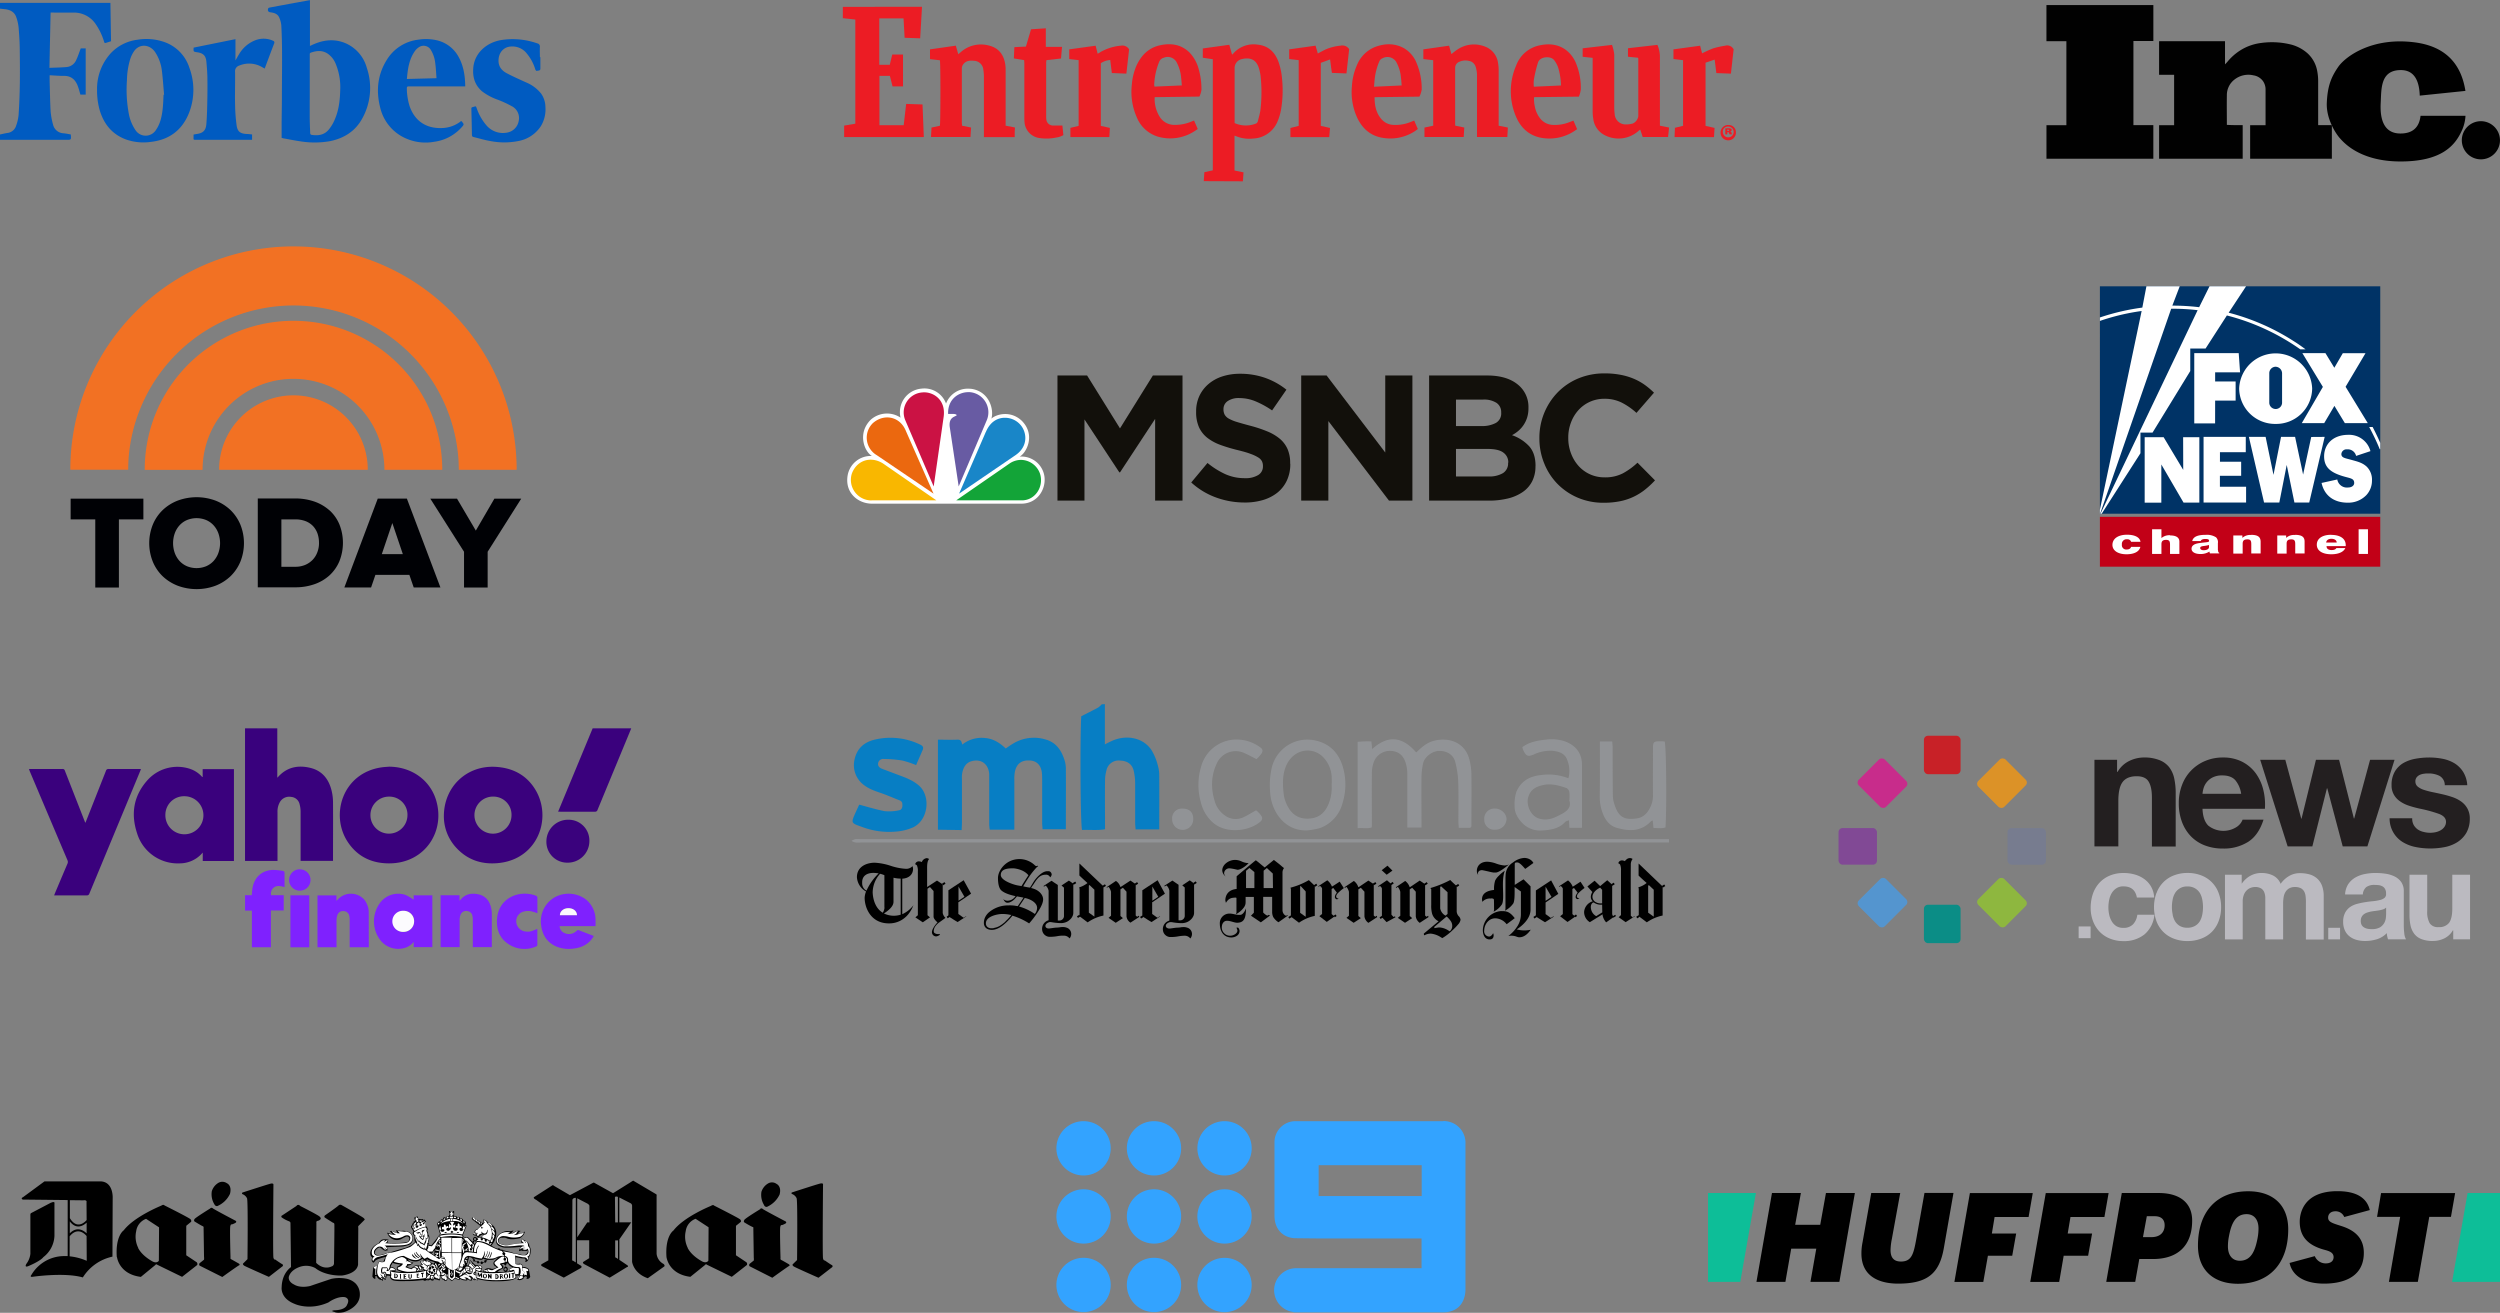 <svg id="Layer_1" data-name="Layer 1" xmlns="http://www.w3.org/2000/svg" viewBox="0 0 1012.87 531.89"><rect x="0" y="0" width="1012.87" height="531.89" fill="#808080" stroke="none"/><defs><style>.cls-1{fill:#005bc1;}.cls-2,.cls-3{fill:#ec1c24;}.cls-2,.cls-39,.cls-4,.cls-5{fill-rule:evenodd;}.cls-4{fill:#010101;}.cls-6{fill:#000105;}.cls-7{fill:#f27123;}.cls-39,.cls-8{fill:#fff;}.cls-9{fill:#eb680f;}.cls-10{fill:#cb1244;}.cls-11{fill:#685ba3;}.cls-12{fill:#1986c8;}.cls-13{fill:#13a438;}.cls-14{fill:#f9b700;}.cls-15{fill:#12100b;}.cls-16{fill:#036;}.cls-17{fill:#c20017;}.cls-18{fill:#39017d;}.cls-19{fill:#3a017d;}.cls-20{fill:#7f21fe;}.cls-21{fill:#3a027d;}.cls-22{fill:#7f22fe;}.cls-23{fill:#fcfbfe;}.cls-24{fill:#faf6fe;}.cls-25{fill:#077ec4;}.cls-26{fill:#919396;}.cls-27,.cls-28{fill:none;stroke:#000;stroke-miterlimit:3.86;}.cls-27{stroke-width:0.77px;}.cls-28{stroke-width:0.61px;}.cls-29{fill:#231f20;}.cls-30{fill:#bbbac0;}.cls-31{fill:#c82127;}.cls-32{fill:#0b8d86;}.cls-33{fill:#814995;}.cls-34{fill:#777c8f;}.cls-35{fill:#5495cf;}.cls-36{fill:#dc9227;}.cls-37{fill:#8eb73f;}.cls-38{fill:#c82c8b;}.cls-40{fill:#33a3ff;}.cls-41{fill:#0dbe98;}</style></defs><path class="cls-1" d="M117.1,58.86V54.38c0-3.82.1-7.64.11-11.45,0-6,.09-12,.06-18,0-3.85-.09-7.69-.29-11.53a10.06,10.06,0,0,0-.78-3.14c-.61-1.57-2-2.07-3.55-2.26-1-.12-1.3-.64-1-1.57a.65.65,0,0,1,.46-.34q8.13-1.53,16.28-3h.18V21.62l.72-.33c4.5-2.14,9.11-2.75,13.79-.74a15.21,15.21,0,0,1,8.53,9.94,25.41,25.41,0,0,1-2,20.79c-2.79,4.95-7.27,7.73-12.76,8.88a35.86,35.86,0,0,1-12.4.06c-2.22-.31-4.42-.78-6.63-1.17C117.57,59,117.37,58.92,117.1,58.86Zm11.38-15.41h0v6.76c0,2.25.1,4.29.18,6.43,0,.4,0,.9.57,1,2.64.4,5.1.1,6.93-2.1A15.45,15.45,0,0,0,138,52.77c2.11-4.1,2.72-8.54,2.83-13.07A24.78,24.78,0,0,0,139,28.84a9.13,9.13,0,0,0-3.27-4.12c-2.15-1.4-4.39-1.22-6.7-.42-.41.14-.53.29-.53.69V43.44Z" transform="translate(-3 -3)"/><path class="cls-1" d="M23.5,8.09c-.16,7.5-.32,14.91-.47,22.4,2.4-.1,4.64-.13,6.87-.32a4.69,4.69,0,0,0,3.92-2.73c.73-1.5,1.24-3.14,1.9-4.82h2v18.7H35.57c-.36-1.22-.65-2.43-1.1-3.57-1-2.59-2.77-4.09-5.71-4-1.84,0-3.69-.17-5.65-.26V36c.12,4,.17,8.06.4,12.08a27.91,27.91,0,0,0,1,5.45A4.52,4.52,0,0,0,28.75,57c1,.09,2,.32,2.92.47.21,2.19.21,2.18-1.82,2.18H3V57.48c1-.2,2-.46,3-.61a4.15,4.15,0,0,0,3.53-2.93,17.54,17.54,0,0,0,1-4.36c.6-8.63.6-17.26.48-25.9,0-3.13-.21-6.35-.47-9.52a17.84,17.84,0,0,0-.91-4.08C8.94,7.92,7.28,7,5.09,6.73,4.4,6.67,3.73,6.59,3,6.51V4.16H47.73c.09,5.13.17,10.3.26,15.55-.72.23-1.44.47-2.15.68-.55.16-.59-.28-.71-.62a25,25,0,0,0-3.36-7A10.57,10.57,0,0,0,32.71,8.1Z" transform="translate(-3 -3)"/><path class="cls-1" d="M42.32,39.38a21.42,21.42,0,0,1,5.54-14.79,17.84,17.84,0,0,1,10.9-5.5,22,22,0,0,1,11,1,16.3,16.3,0,0,1,10,10.47,25.56,25.56,0,0,1-.11,18c-2.71,7-7.88,11-15.33,11.9a21.39,21.39,0,0,1-10.4-1c-5.58-2.12-8.89-6.27-10.55-11.89A29.58,29.58,0,0,1,42.32,39.38Zm26.94,2h.22C69.19,38.2,69,35,68.6,31.77A17.21,17.21,0,0,0,65.77,24c-2.24-3.14-6.28-3.33-8.43-.29a12.46,12.46,0,0,0-1.57,3.19,31.56,31.56,0,0,0-1.34,8.68,52.51,52.51,0,0,0,.68,13.07,17.44,17.44,0,0,0,2.8,7.1,4.91,4.91,0,0,0,8.21,0A13.94,13.94,0,0,0,68,51.85C69,48.51,69.11,45,69.26,41.44Z" transform="translate(-3 -3)"/><path class="cls-1" d="M191.49,38H168.71c-.68,0-.91.13-.88.88a24.77,24.77,0,0,0,1.08,7c2,6,6.62,9.21,13,9a12.89,12.89,0,0,0,7.34-2.4c.29-.21.64-.69,1-.09s.9.86.27,1.61A18.07,18.07,0,0,1,179,60.43,19.69,19.69,0,0,1,165.35,58,18.17,18.17,0,0,1,157,46.44c-1.7-6.76-1-13.28,2.74-19.24a17.33,17.33,0,0,1,12.85-8.14,19.72,19.72,0,0,1,7.42.27,13.46,13.46,0,0,1,8.81,6.76C190.83,29.74,191.44,33.74,191.49,38Zm-23.64-3,12-.32c-.16-2.06-.23-4-.49-5.9a12.89,12.89,0,0,0-1.79-5.53A3.39,3.39,0,0,0,172.92,22a3.76,3.76,0,0,0-.46.32,5.12,5.12,0,0,0-1.09,1c-2.59,3.4-3.14,7.4-3.52,11.63Z" transform="translate(-3 -3)"/><path class="cls-1" d="M221.93,26.16v4.62c0,1.06-1,.69-1.45,1a1.45,1.45,0,0,1-.59-.6,18.29,18.29,0,0,0-4-7.13,7.46,7.46,0,0,0-6.09-2.19c-3,.28-4.9,2.74-4.83,5.88.06,2.46,1.51,4,3.47,5,2.49,1.32,5.09,2.44,7.66,3.63a15.07,15.07,0,0,1,6.17,4.6,9.6,9.6,0,0,1,1.7,5.28,13.08,13.08,0,0,1-1.87,7.91,13.88,13.88,0,0,1-9.2,6,29.2,29.2,0,0,1-11.14,0c-2.35-.38-4.61-1.09-6.92-1.65-.49-.11-.63-.4-.64-.91q-.09-5.29-.23-10.58c0-.58.35-.58.68-.67,1.42-.42,1.12-.38,1.57.74a20.87,20.87,0,0,0,3.93,6.78,8.78,8.78,0,0,0,8.41,2.83,5.76,5.76,0,0,0,4.57-4.59A5.39,5.39,0,0,0,210.3,46a44.69,44.69,0,0,0-5.39-2.51,23.36,23.36,0,0,1-6.5-3.41c-3-2.51-4-5.82-3.66-9.6.48-5.89,5.23-10.12,11-11.2a29.75,29.75,0,0,1,14.88,1.28A1.29,1.29,0,0,1,221.74,22c-.09,1.37,0,2.76,0,4.13Z" transform="translate(-3 -3)"/><path class="cls-1" d="M81.46,22.29,98.4,18.86v8.63c.48-.84.93-1.7,1.44-2.5a13.14,13.14,0,0,1,6.63-5.69,9.28,9.28,0,0,1,7.06.16c.6.26.79.54.53,1.2-1.29,3.33-2.52,6.67-3.82,10.12l-.85-.47a10.39,10.39,0,0,0-9.51-.72,2.35,2.35,0,0,0-1.64,2.46c.07,4.43-.1,8.86,0,13.28a73.12,73.12,0,0,0,.59,8.24c.35,2.75,1.44,3.58,4.22,3.72.69,0,1.37.11,2.08.18v2.18H82.71c-1.57,0-1.27,0-1.29-1.26v-.87c.43-.08.84-.17,1.25-.23,2.52-.32,3.72-1.4,3.92-3.92.24-2.68.31-5.39.37-8.09.08-3.37.12-6.73.07-10.1,0-2.41-.2-4.82-.42-7.22s-1.29-3.44-3.71-3.78C81.34,23.94,81.34,23.94,81.46,22.29Z" transform="translate(-3 -3)"/><path class="cls-2" d="M376.55,5.75c-.25,4.21-.49,8.41-.74,12.78l-6.31-.23c-.15-2.64-.28-5.21-.43-7.86h-9.83v18.8h4.25c.33-1.37.66-2.72,1-4.14h4.37V38h-4.25c-.36-1.39-.72-2.81-1.08-4.27h-4.23v20h9.83c.31-2.84.63-5.66,1-8.63l6.63.22c.18,4.44.35,8.78.52,13.21H345V53.89l4.53-.78V10.92l-5.06-.55V5.78Z" transform="translate(-3 -3)"/><path class="cls-2" d="M490.71,76.39c.08-1.29.16-2.45.24-3.63l3.42-.75V27l-4.06-.61V22.63l10.74-1.49c.38,1.39.75,2.67,1.12,4a4,4,0,0,0,.43-.39,10.94,10.94,0,0,1,9.83-3.68c4.83.46,7.5,3.52,8.84,7.86a26.91,26.91,0,0,1,1.15,6,46.32,46.32,0,0,1-.41,12.5A22.61,22.61,0,0,1,520.68,52a11.17,11.17,0,0,1-10,7.13,14,14,0,0,1-7-1,4.44,4.44,0,0,0-.52-.15V72.08l3.65.75c-.08,1.19-.16,2.37-.25,3.63Zm12.48-23.53a11.19,11.19,0,0,0,8.43.29,1.42,1.42,0,0,0,1-1.06c.34-1.4.76-2.79,1-4.21a61.23,61.23,0,0,0,.21-13,18.88,18.88,0,0,0-.82-4.35c-1-3.07-3-4.25-6.21-3.73l-.47.11a3.69,3.69,0,0,0-3.13,3.76V52.86Z" transform="translate(-3 -3)"/><path class="cls-2" d="M610.11,53.92l3.79.75c-.07,1.31-.14,2.54-.21,3.83H601.4V33.2a11.1,11.1,0,0,0-.59-3.28,3.39,3.39,0,0,0-2.76-2.26,5.89,5.89,0,0,0-3.66.31,2.66,2.66,0,0,0-1.84,2.44V53.57a2.37,2.37,0,0,0,.09.36l3.61.73c-.08,1.27-.15,2.53-.23,3.85h-15.9V54.68l3.54-.75V27.39l-4-.46V23l10.43-1.49c.33,1.16.63,2.29.94,3.4.79-.6,1.61-1.31,2.51-1.89a12,12,0,0,1,11-1.19,8.26,8.26,0,0,1,5.43,7,15.89,15.89,0,0,1,.21,2.76V53.92Z" transform="translate(-3 -3)"/><path class="cls-2" d="M392.78,53.93l3.64.74c-.08,1.3-.15,2.53-.23,3.83h-16c.07-1.26.14-2.48.21-3.82l3.39-.73c.26-.87.31-25.23,0-26.54l-4-.45V23l10.47-1.5c.31,1.15.62,2.26,1,3.47.29-.25.62-.56,1-.85a12.28,12.28,0,0,1,11.43-2.66c3.66.88,5.75,3.37,6.48,7a14.7,14.7,0,0,1,.26,2.88V53.92l3.77.73c0,.65-.08,1.27-.09,1.9s0,1.26,0,2H401.63V34a19.51,19.51,0,0,0-.23-2.76,3.93,3.93,0,0,0-3.74-3.61c-1.57-.15-3.15-.12-4.3,1.3a2.77,2.77,0,0,0-.67,1.85v22C392.69,53.08,392.78,53.47,392.78,53.93Z" transform="translate(-3 -3)"/><path class="cls-2" d="M666.63,26.39l-4.06-.4V22.54l11.94-1.36a13.52,13.52,0,0,1,1,4.38V53.92l3.71.75c-.13,1.3-.26,2.53-.4,3.83H668.53c-.29-.91-.6-1.88-1-3-.33.26-.58.43-.8.64a12.19,12.19,0,0,1-13.42,1.71,8.61,8.61,0,0,1-4.8-6.69,17.66,17.66,0,0,1-.25-3V26.44L644.21,26V22.57l11.89-1.38a17.13,17.13,0,0,1,.91,3.93V46.36a23.2,23.2,0,0,0,.18,2.88,4.42,4.42,0,0,0,4.61,4.17,10.45,10.45,0,0,0,2.73-.37,3.85,3.85,0,0,0,2.22-2.95V26.69A1.88,1.88,0,0,0,666.63,26.39Z" transform="translate(-3 -3)"/><path class="cls-2" d="M470.82,42.37a13.62,13.62,0,0,0,2.06,8,7,7,0,0,0,6,3.23,17,17,0,0,0,6.88-1.37c.28-.13.59-.24,1-.4.48,1.11,1,2.2,1.49,3.43a19.76,19.76,0,0,1-2,1.32,18,18,0,0,1-14.07,1.8,13.51,13.51,0,0,1-8.62-7.86,25.42,25.42,0,0,1-2-13.19,23.68,23.68,0,0,1,2-8c2-4.13,4.91-7,9.49-8,4.36-.93,8.41-.37,11.79,2.86a15.39,15.39,0,0,1,3.86,7,29.57,29.57,0,0,1,1.07,8.21,9.59,9.59,0,0,1-.83,2.73Zm11-4.76c-.1-1.11-.15-2-.27-3a16.34,16.34,0,0,0-1.76-6.21,4.08,4.08,0,0,0-5.3-2,2.75,2.75,0,0,0-1.87,1.69,27.75,27.75,0,0,0-2,9.26,4.58,4.58,0,0,0,.13.74Z" transform="translate(-3 -3)"/><path class="cls-2" d="M642.68,42.15l-18.15.22a12.57,12.57,0,0,0,.29,3.72,11.06,11.06,0,0,0,2.26,5,6.89,6.89,0,0,0,5.25,2.52,15.88,15.88,0,0,0,6.71-1.2l1.43-.55,1.5,3.48-.6.39A18.32,18.32,0,0,1,628.6,59c-5.7-.63-9.51-4-11.57-9.17a26.16,26.16,0,0,1,.2-20.2,12.91,12.91,0,0,1,9.54-8.25c3.65-.78,7.19-.54,10.39,1.66a13,13,0,0,1,4.63,6.31,25.82,25.82,0,0,1,1.67,10A12.17,12.17,0,0,1,642.68,42.15Zm-7.24-4.52a28.12,28.12,0,0,0-1.11-7.12,10.52,10.52,0,0,0-1.69-3.17c-1.43-1.83-5.85-1.46-6.54,1.06a50.05,50.05,0,0,0-1.52,6.17,11.19,11.19,0,0,0-.14,3.56Z" transform="translate(-3 -3)"/><path class="cls-2" d="M578.08,42.15l-18.17.23c0,3.26.55,6.22,2.62,8.7a6.71,6.71,0,0,0,5.13,2.52,16.06,16.06,0,0,0,6.88-1.19l1.41-.56,1.48,3.41c-.43.32-.81.64-1.24.92a18.23,18.23,0,0,1-13.51,2.57c-4.49-.86-7.62-3.66-9.64-7.69a24.73,24.73,0,0,1-2.32-13,24.2,24.2,0,0,1,2.07-8.73,13.27,13.27,0,0,1,7.1-7.21c4-1.56,8-1.71,11.88.38A12.18,12.18,0,0,1,577,28.73a26.72,26.72,0,0,1,2,10.6A10.34,10.34,0,0,1,578.08,42.15Zm-7.19-4.53c-.11-1.21-.17-2.28-.31-3.34a15.63,15.63,0,0,0-1.67-5.74,4.15,4.15,0,0,0-5.49-2.08l-.23.12a2.33,2.33,0,0,0-1.35,1.26,25.13,25.13,0,0,0-1.91,7.42c-.1.9-.15,1.81-.25,2.88Z" transform="translate(-3 -3)"/><path class="cls-2" d="M446.9,21.52c.28,1.11.53,2.14.82,3.26L449,24a20.48,20.48,0,0,1,8.24-2.51A3.12,3.12,0,0,1,460.45,23c-.35,3.2-.72,6.47-1.1,9.83l-5.89-.24c-.22-1.81-.44-3.51-.65-5.28A7.74,7.74,0,0,0,449,28.6V54l3.66.82c-.07,1.24-.13,2.43-.21,3.71H436.67V54.8L440,54V27.36l-3.8-.44V23Z" transform="translate(-3 -3)"/><path class="cls-2" d="M681.44,58.52c.06-1.29.11-2.49.16-3.74l3.29-.81V27.38L681,26.91V23l10.81-1.48c.28,1.13.55,2.16.79,3.1a42.49,42.49,0,0,1,4.57-2.05A39.25,39.25,0,0,1,702,21.5,2.94,2.94,0,0,1,705.38,23c-.36,3.13-.72,6.4-1.1,9.83l-5.9-.22c-.23-1.81-.44-3.55-.69-5.46L694,28.4V54l3.65.82c-.08,1.24-.15,2.47-.23,3.73Z" transform="translate(-3 -3)"/><path class="cls-2" d="M541.88,27.08l-3.76,1.38V54l3.73.84c-.11,1.26-.2,2.45-.31,3.71H525.81v-3.7l3.35-.85V27.36l-3.85-.44V23L536,21.5l.91,3.17c1-.54,2.05-1.11,3.09-1.61a20.53,20.53,0,0,1,6.17-1.57,3.26,3.26,0,0,1,3.44,1.43l-1.09,9.83-5.89-.22C542.33,30.77,542.16,29.07,541.88,27.08Z" transform="translate(-3 -3)"/><path class="cls-2" d="M426.71,14.47V22h6.57c-.15,1.67-.28,3.15-.41,4.7l-5.9.67a8.36,8.36,0,0,0-.12,1V49.93a9.79,9.79,0,0,0,.07,1.43,2.71,2.71,0,0,0,2.76,2.5h3.75c.13,1.33.26,2.59.39,3.87a7.52,7.52,0,0,1-2.95,1,18.63,18.63,0,0,1-6.7.2,7,7,0,0,1-6.08-6.37,19.68,19.68,0,0,1-.08-2.17V28.68c0-.43-.06-.87-.09-1.32l-4.16-.69c.07-1.49.14-2.94.21-4.57l4.68-.23,2.08-7Z" transform="translate(-3 -3)"/><path class="cls-3" d="M706.27,56.23a3.12,3.12,0,1,1-3.59-2.57,3,3,0,0,1,.52,0A2.86,2.86,0,0,1,706.27,56.23Zm-5.25,0a2.19,2.19,0,1,0,2.39-1.95h-.23A2,2,0,0,0,701,56.2v0Zm1.79,1.23H702V55.05a8.24,8.24,0,0,1,1.22-.08,2.23,2.23,0,0,1,1.11.18.61.61,0,0,1,.29.53c0,.25-.25.47-.64.56h0a.72.72,0,0,1,.57.61,2.21,2.21,0,0,0,.2.58h-1a1.14,1.14,0,0,1-.2-.51.42.42,0,0,0-.46-.36h-.29Zm0-1.38h.24c.31,0,.52-.1.52-.29s-.19-.3-.48-.3h-.28Z" transform="translate(-3 -3)"/><path class="cls-4" d="M1015.86,59.82a7.73,7.73,0,1,1-7.66-7.72,7.75,7.75,0,0,1,7.66,7.72Z" transform="translate(-3 -3)"/><path class="cls-5" d="M983.36,41.74l18.5-1.91Q999.16,22.6,981.6,20.2c-17.55-2.39-28.4,5.75-31.27,9.9S946,37.91,945.7,44.61,949.53,57.38,951,59s8,9.42,24.57,9.42,22-6.38,24.73-12.29a16.23,16.23,0,0,0,1.59-6.22H983.68q-.81,7.18-8.14,7.18c-7.34,0-8.3-6.86-8-12.45s-.16-12.92,7.66-13.24Q983,31.06,983.36,41.74Z" transform="translate(-3 -3)"/><path class="cls-4" d="M947.75,54.18V67.32H914.64V53.73h6.25v-.41c0-4.62,0-9.24,0-13.86a6,6,0,0,0-1.13-3.72,5.88,5.88,0,0,0-3.8-2.22,9.07,9.07,0,0,0-7.58,1.65,7.91,7.91,0,0,0-3.17,6.34c-.07,4,0,8.05,0,12.08,2.15.12,4.27.12,6.41.12V67.32H877.75V53.73h6.09V33.31h-6.09V19.7h26.71v9.38c.39-.42.71-.73,1-1.07a21.46,21.46,0,0,1,7.43-5.83,21.06,21.06,0,0,1,6.41-1.8,31.89,31.89,0,0,1,11.23.51,16.14,16.14,0,0,1,7.29,3.65,12.69,12.69,0,0,1,4,7.28,21.62,21.62,0,0,1,.38,3.93c0,5.81,0,11.61,0,17.42v.52h5.52ZM840.19,19.68h-8.08V5.05h43.32V19.6h-8.08V53.7h8.07V67.31h-43.3V53.73h8.07Z" transform="translate(-3 -3)"/><polygon class="cls-6" points="28.62 202.03 28.62 210.43 38.6 210.43 38.6 238.04 48.17 238.04 48.17 210.43 58.09 210.43 58.09 202.03 28.62 202.03"/><path class="cls-6" d="M86.56,232.39a10.24,10.24,0,0,1-7.84,0,8.75,8.75,0,0,1-3-2.14,9.8,9.8,0,0,1-1.91-3.2,12,12,0,0,1,0-8,9.65,9.65,0,0,1,1.91-3.19,8.64,8.64,0,0,1,3-2.15,10.24,10.24,0,0,1,7.84,0,8.7,8.7,0,0,1,3,2.15,9.65,9.65,0,0,1,1.91,3.19,11.88,11.88,0,0,1,0,8,9.8,9.8,0,0,1-1.91,3.2,8.8,8.8,0,0,1-3,2.14m9.82-22.74a18.51,18.51,0,0,0-6.09-3.84,22,22,0,0,0-15.27,0,18.54,18.54,0,0,0-6.1,3.84,17.34,17.34,0,0,0-4,5.88,20.15,20.15,0,0,0,0,15.06,17.48,17.48,0,0,0,4,5.89,18.68,18.68,0,0,0,6.1,3.83,22,22,0,0,0,15.27,0,18.51,18.51,0,0,0,6.09-3.84,17.72,17.72,0,0,0,4-5.88,20.15,20.15,0,0,0,0-15.06,17.72,17.72,0,0,0-4-5.88" transform="translate(-3 -3)"/><path class="cls-6" d="M132.25,223a10.4,10.4,0,0,1-.66,3.69,8.91,8.91,0,0,1-1.87,3.06,9.15,9.15,0,0,1-3,2.09,10.28,10.28,0,0,1-4.11.79H117V213.43h5.62a11.37,11.37,0,0,1,4.22.73,8.32,8.32,0,0,1,3,2,8.65,8.65,0,0,1,1.8,3,11.48,11.48,0,0,1,.6,3.78m4.23-13.18a18.14,18.14,0,0,0-6.14-3.57,23.61,23.61,0,0,0-7.79-1.24H107.44v36H122.6a23.18,23.18,0,0,0,7.74-1.24,17.71,17.71,0,0,0,6.14-3.59,16.5,16.5,0,0,0,4-5.67,20.15,20.15,0,0,0,0-15.06,16.14,16.14,0,0,0-4-5.65" transform="translate(-3 -3)"/><path class="cls-6" d="M166.21,227.51h-8.52l4.26-12.6ZM167.85,205h-11.8l-13.44,35.76-.1.26h10.83l1.76-5.12h13.75l1.77,5.12h10.82L167.9,205.15Z" transform="translate(-3 -3)"/><polygon class="cls-6" points="200.3 202.03 192.78 214.97 185.16 202.03 174.34 202.03 188 223.54 188 238.04 197.57 238.04 197.57 223.54 211.17 202.03 200.3 202.03"/><path class="cls-7" d="M55.09,188.8a67,67,0,0,1,133.66.4c.08,1.37.13,2.75.13,4.14h23.44c0-1.24,0-2.48-.08-3.71a90.41,90.41,0,0,0-180.63-1c-.08,1.55-.12,3.12-.12,4.69H54.94c0-1.53.05-3,.15-4.54" transform="translate(-3 -3)"/><path class="cls-7" d="M85.32,189.07a36.83,36.83,0,0,1,73.2.28,35.18,35.18,0,0,1,.22,4h23.44q0-1.93-.12-3.84a60.27,60.27,0,0,0-120.3-.14c-.09,1.32-.13,2.64-.13,4H85.07a37.52,37.52,0,0,1,.25-4.27" transform="translate(-3 -3)"/><path class="cls-7" d="M121.91,163.17a30.14,30.14,0,0,0-30.14,30.17H152a30.12,30.12,0,0,0-30.13-30.17" transform="translate(-3 -3)"/><g id="layer1"><g id="g3120"><g id="g3108"><path id="path3082" class="cls-8" d="M386.27,166.46a9.34,9.34,0,0,0-10-6,9.55,9.55,0,0,0-8.41,11.75,9.89,9.89,0,0,0-12.08.84c-5.53,5.49-2.58,12.91.47,14.69a9.52,9.52,0,0,0-9.82,7.8c-1.25,7.27,4.36,11.52,9.82,11.52h60.53c6.32,0,9.82-5.41,9.43-10.5A9.39,9.39,0,0,0,416.11,188c2.8-1.55,6.55-8.82.86-14.53-4.52-4.26-10.29-2.71-12.31-.86,1.09-3.55-.7-10.89-8-12.06-.51-.05-1-.08-1.46-.08a9.4,9.4,0,0,0-8.9,6" transform="translate(-3 -3)"/><path id="path3084" class="cls-9" d="M356.82,174.26a8.22,8.22,0,0,0,1.4,13.15l23,15.6-11.14-25.27c-2.34-6-8.73-7.26-13.24-3.48" transform="translate(-3 -3)"/><path id="path3086" class="cls-10" d="M376.6,162a8.11,8.11,0,0,0-6.85,11.2l11.53,26.9,4.05-28.29c.94-7-4.44-10.28-8.73-9.81" transform="translate(-3 -3)"/><path id="path3088" class="cls-11" d="M387.13,170.71h2.18s1.16,0,1.32.54c-.86.69-3.19.78-2.88,4.48l3.66,24.35,11.45-27a8.2,8.2,0,0,0-6.93-11.2c-.21,0-.41,0-.62,0-3.92,0-8.4,2.82-8.18,8.84" transform="translate(-3 -3)"/><path id="path3090" class="cls-12" d="M402.4,178l-10.83,25,23-15.69c5.3-3.72,4.44-9.66,1.48-12.6a8.31,8.31,0,0,0-5.95-2.45c-2.85,0-5.91,1.5-7.68,5.77" transform="translate(-3 -3)"/><path id="path3092" class="cls-13" d="M412,190.8,390.4,205.72H417c5.45,0,8.95-5.57,7.4-10.67a8.3,8.3,0,0,0-7.72-5.73A8.48,8.48,0,0,0,412,190.8" transform="translate(-3 -3)"/><path id="path3094" class="cls-14" d="M356.2,205.72h26.18L360.79,190.8c-5-3.17-10.59-1.31-12.62,3.95a8.34,8.34,0,0,0,8,11" transform="translate(-3 -3)"/></g><g id="flowRoot3020"><path id="path3029" class="cls-15" d="M482.09,205.82v-50.7h-12l-13.33,21.44-13.33-21.44h-12v50.7h10.94V172.93l14.12,21.44h.29L471,172.72v33.1Z" transform="translate(-3 -3)"/><path id="path3031" class="cls-15" d="M525.71,190.82v-.14a14.15,14.15,0,0,0-1.05-5.72,11.59,11.59,0,0,0-3.12-4.17,19.26,19.26,0,0,0-5.07-3,52.62,52.62,0,0,0-6.84-2.28c-2.18-.58-4-1.09-5.4-1.52a16.56,16.56,0,0,1-3.37-1.38,4.26,4.26,0,0,1-1.7-1.63,4.58,4.58,0,0,1-.47-2.13v-.15a3.85,3.85,0,0,1,1.63-3.15,7.93,7.93,0,0,1,4.89-1.27,17.14,17.14,0,0,1,6.52,1.34,37.58,37.58,0,0,1,6.66,3.66l5.8-8.4a29.61,29.61,0,0,0-8.59-4.78,30.31,30.31,0,0,0-10.25-1.67,22.75,22.75,0,0,0-7.17,1.09,16.44,16.44,0,0,0-5.61,3.11,14.36,14.36,0,0,0-3.66,4.82,14.62,14.62,0,0,0-1.3,6.27v.14a14.85,14.85,0,0,0,1.19,6.3,11.65,11.65,0,0,0,3.37,4.24,19.63,19.63,0,0,0,5.29,2.86,64.33,64.33,0,0,0,7,2.1c2.13.53,3.85,1,5.18,1.52a15.58,15.58,0,0,1,3.11,1.45,4,4,0,0,1,1.53,1.56,4.45,4.45,0,0,1,.4,1.92v.14a4,4,0,0,1-1.92,3.51,9.71,9.71,0,0,1-5.4,1.27,19,19,0,0,1-8-1.66,33.3,33.3,0,0,1-7.14-4.5l-6.59,7.9a30.13,30.13,0,0,0,10.14,6.12,33.54,33.54,0,0,0,11.37,2,25.54,25.54,0,0,0,7.54-1,17.34,17.34,0,0,0,5.86-3,13.81,13.81,0,0,0,3.84-4.93,15.52,15.52,0,0,0,1.38-6.7Z" transform="translate(-3 -3)"/><path id="path3033" class="cls-15" d="M575.23,205.82v-50.7h-11v31.21l-23.76-31.21H530.18v50.7h11V173.59l24.56,32.23Z" transform="translate(-3 -3)"/><path id="path3035" class="cls-15" d="M625.12,191.91v-.14c0-3.38-.85-6-2.54-7.93a17.09,17.09,0,0,0-7-4.53,13.83,13.83,0,0,0,2.57-1.74,11.51,11.51,0,0,0,2.1-2.35,11.82,11.82,0,0,0,1.45-3,12.44,12.44,0,0,0,.55-3.84v-.14a11.58,11.58,0,0,0-4.46-9.56q-4.46-3.55-12.28-3.55H582v50.7h24.12a32.41,32.41,0,0,0,7.79-.87,18,18,0,0,0,6-2.61,11.77,11.77,0,0,0,3.84-4.35,13.13,13.13,0,0,0,1.34-6.08Zm-13.91-21.66a4.38,4.38,0,0,1-2.17,4.1,11.68,11.68,0,0,1-5.87,1.26H592.89V164.89h11a9.34,9.34,0,0,1,5.43,1.34,4.47,4.47,0,0,1,1.88,3.88ZM614,190.53a4.59,4.59,0,0,1-2.1,4.17,10.78,10.78,0,0,1-5.8,1.34H592.89V184.89h12.89q4.35,0,6.3,1.48a4.77,4.77,0,0,1,2,4Z" transform="translate(-3 -3)"/><path id="path3037" class="cls-15" d="M673.53,197.63l-7.1-7.17a28.18,28.18,0,0,1-6,4.35,15.54,15.54,0,0,1-7.35,1.59,14,14,0,0,1-10.61-4.71,16.06,16.06,0,0,1-3-5.07,17.23,17.23,0,0,1-1.09-6.15v-.15a17,17,0,0,1,1.09-6.12,15.64,15.64,0,0,1,3-5,13.92,13.92,0,0,1,4.67-3.41,14.14,14.14,0,0,1,5.9-1.23,15.46,15.46,0,0,1,6.92,1.52,27.31,27.31,0,0,1,6.05,4.2l7.1-8.18a30.41,30.41,0,0,0-3.77-3.19,23.35,23.35,0,0,0-4.42-2.46,26.36,26.36,0,0,0-5.32-1.59,33.29,33.29,0,0,0-6.48-.58,27.21,27.21,0,0,0-10.72,2.06,25.22,25.22,0,0,0-8.33,5.65,26.37,26.37,0,0,0-7.39,18.51v.14a26.56,26.56,0,0,0,2,10.21,25.11,25.11,0,0,0,5.43,8.3,25.54,25.54,0,0,0,8.25,5.54,26.3,26.3,0,0,0,10.36,2,33,33,0,0,0,6.67-.62,23.5,23.5,0,0,0,5.46-1.81,24.17,24.17,0,0,0,4.6-2.86,36.51,36.51,0,0,0,4.06-3.77Z" transform="translate(-3 -3)"/></g></g></g><path class="cls-16" d="M853.77,119H967.36v92.13H853.77Z" transform="translate(-3 -3)"/><path class="cls-17" d="M853.77,212.39H967.36v20.2H853.77Z" transform="translate(-3 -3)"/><path class="cls-8" d="M967.36,185h-.21a92.24,92.24,0,0,0-4.28-9h1.4c1.1,2.12,2.13,4.26,3.09,6.44ZM853.77,131.62a91.22,91.22,0,0,1,17.19-4l1.66-8.65h13.5l-3,7.85a91.61,91.61,0,0,1,10.86.64l4.21-8.49H913l-7.06,10.72a90.86,90.86,0,0,1,26.42,11.57c1.62,1,3.19,2.13,4.72,3.26h-2.14a90.72,90.72,0,0,0-29.72-13.71l-8.64,13.4h-6.2v9.12l-15.29,24.95h-4.89v8.35L854.5,211.13H854l39.37-82.46a85.38,85.38,0,0,0-10.72-.58l-28.78,83h-.11m0-1.54L870.68,129a89.45,89.45,0,0,0-16.84,4h-.07" transform="translate(-3 -3)"/><path class="cls-8" d="M900.46,165.29h8.3v-7.75h-8.3v-3.7h10.1l-.55-7.77H892v28.46h8.44Zm35.1,9.15h9.08l4.14-7,4.24,7h9.29l-9-14.74,8.07-13.6h-9.2L948.75,152l-3.6-5.92H935.8l8.31,13.67Zm-10.56.31a14.56,14.56,0,0,0,14.77-14.32,14.8,14.8,0,0,0-29.58,0A14.55,14.55,0,0,0,925,174.75Zm-2.61-20.56a2.63,2.63,0,0,1,2.52-2.61,2.72,2.72,0,0,1,2.67,2.61v12.08a2.6,2.6,0,0,1-5.19,0Zm-20,41.58H911v-5.69h-8.59v-3.87h10.46V180h-17.1v26.61H913v-6.4H902.39Zm37-15.73-3.29,15.23L932.85,180h-5.69l-3.06,15.39L920.91,180h-6.78l6.15,26.61h6.18l3-15.25,3.12,15.25h6L944.84,180Zm22.44,12c-1.76-1.62-3.79-2.06-6.06-2.7-2.69-.75-4.17-.84-4.17-2.4a2.09,2.09,0,0,1,2.3-1.89h0a3.48,3.48,0,0,1,3.67,2.66l5.81-1.93a8.91,8.91,0,0,0-9-6.61c-6.06,0-9.77,3.72-9.77,8.74,0,4.33,2.52,6.46,7.57,8,3,.91,4.62.84,4.62,2.78,0,1-.95,1.82-2.52,1.82a3.94,3.94,0,0,1-4.33-3.25l-6.37,1.4c1.09,5,4.85,8,10.62,8a10.13,10.13,0,0,0,7.57-3.12,8.61,8.61,0,0,0,2.23-5.86,7.39,7.39,0,0,0-2.18-5.66Zm-74.3,1.34-7.93-13.24h-7.69v26.51h6.75V191.18l9,15.45h6.4v-26.5h-6.57Zm-22.81,28.12a1.55,1.55,0,0,1,1.7,1h3.79c-.24-1.79-2.28-2.86-5.44-2.86-3.62,0-5.92,1.6-5.92,4.13,0,2.3,2.26,3.79,5.69,3.79,3.16,0,5.23-1.1,5.62-3H866.4c-.22.71-.81,1.07-1.78,1.07a1.76,1.76,0,0,1-1.94-2,1.9,1.9,0,0,1,2-2.15Zm36.85,4.35v-2.79a2.72,2.72,0,0,0-.75-2.37,6.9,6.9,0,0,0-4.24-1c-3.26,0-5,.79-5.41,2.52h3.46c.15-.54.79-.84,1.87-.84s1.49.23,1.49.65v.18c0,.57-1.42.45-4.09.85-2,.31-3,1.06-3,2.29s1.33,2.12,3.59,2.12a6.55,6.55,0,0,0,3.66-1,3.33,3.33,0,0,0,.2.75h3.78V227c-.33-.12-.5-.51-.5-1.17Zm-3.6-1.19c0,.78-.91,1.26-2.18,1.26-.84,0-1.38-.37-1.38-.88s.39-.67,1.26-.81a14.78,14.78,0,0,0,2.3-.42Zm17-4.91a4.57,4.57,0,0,0-3.48,1.18v-1h-3.67v7.36h3.79v-4c0-1.26.55-1.77,1.91-1.77s1.58.65,1.58,2v3.7h3.79v-4.81c-.05-1.86-1.09-2.72-3.87-2.72Zm-32.74.1a4.93,4.93,0,0,0-3.53,1.15v-3.57h-3.79v10h3.79v-3.93c0-1.26.54-1.77,1.9-1.77s1.58.65,1.58,2v3.7h3.79v-5c0-1.64-1.3-2.5-3.7-2.5Zm50.48-.1a4.57,4.57,0,0,0-3.48,1.18v-1h-3.6v7.36h3.79v-4c0-1.26.54-1.77,1.9-1.77s1.59.65,1.59,2v3.7h3.79v-4.81c0-1.86-1.1-2.72-3.89-2.72Zm14.72-.08c-3.51,0-5.78,1.5-5.78,4s2.32,3.89,5.87,3.89c2.94,0,5-.94,5.69-2.52h-3.63c-.27.53-.91.81-1.93.81-1.33,0-2.06-.55-2.06-1.59h7.77a3.23,3.23,0,0,0,0-.44c0-2.57-2.22-4.11-5.84-4.11Zm-2,3.14c.14-1,.93-1.52,2.14-1.52s2.12.55,2.14,1.52Zm13.16-5.39v10h3.79v-10Z" transform="translate(-3 -3)"/><path class="cls-18" d="M102.27,298.08h13.07v20a3.71,3.71,0,0,0,.32-.3c3.58-4,8.1-4.88,13.07-3.68,4.78,1.15,7.45,4.53,8.6,9.16a20.26,20.26,0,0,1,.59,4.59c.06,7.83,0,15.65,0,23.49,0,.13,0,.25,0,.44H124.79V351c0-6.38,0-12.76,0-19.14a11.72,11.72,0,0,0-.4-3,3.8,3.8,0,0,0-3.46-3,4.35,4.35,0,0,0-4.43,1.93,7.62,7.62,0,0,0-1.07,4.3V351.8H102.27Z" transform="translate(-3 -3)"/><path class="cls-19" d="M85.11,317.8v-3.2H97.78v37.22H85.14v-3.4c-.35.39-.57.62-.79.85a12.13,12.13,0,0,1-8.45,3.52,17.24,17.24,0,0,1-17.4-12.3c-2.52-7.72-1.4-14.9,4-21.12a16.27,16.27,0,0,1,17.39-4.9,11.42,11.42,0,0,1,4.88,3.15,1.37,1.37,0,0,0,.22.19ZM70,333.23a7.71,7.71,0,1,0,7.73-7.64A7.56,7.56,0,0,0,70,333.23Z" transform="translate(-3 -3)"/><path class="cls-19" d="M14.73,314.55h3.94c3.21,0,6.41,0,9.61,0a.9.9,0,0,1,1,.68q4,10.21,8,20.44l.29.72c.15-.34.26-.57.35-.81q4-10.12,8-20.27a1,1,0,0,1,1.08-.76c4.09,0,8.19,0,12.28,0h.83c-.12.32-.19.56-.28.78L39.22,365a1,1,0,0,1-1.09.76c-4.14,0-8.29,0-12.43,0h-.76c.1-.29.17-.49.25-.69,1.71-4.05,3.41-8.1,5.14-12.14a1.63,1.63,0,0,0,0-1.43q-7.65-18-15.28-36.05C14.94,315.14,14.86,314.88,14.73,314.55Z" transform="translate(-3 -3)"/><path class="cls-19" d="M160.66,313.62c8.9.05,16.39,5.23,18.94,13.3,4,12.69-4.28,25.63-18.5,25.87-7.16.13-13.1-2.53-17.14-8.58-7.37-11-2.17-28.1,13.74-30.33C158.68,313.74,159.67,313.7,160.66,313.62Zm0,12.13a7.5,7.5,0,1,0,7.42,7.54,7.31,7.31,0,0,0-7.42-7.54Z" transform="translate(-3 -3)"/><path class="cls-19" d="M182.83,333.67c0-11.83,9.11-20.5,20.65-20,7,.32,12.76,3.18,16.45,9.31,6.84,11.37,1.06,27.93-14.73,29.66-7.24.8-13.47-1.41-18.19-7.15A18.73,18.73,0,0,1,182.83,333.67Zm20-7.93a7.51,7.51,0,1,0,7.41,7.54,7.34,7.34,0,0,0-7.41-7.54Z" transform="translate(-3 -3)"/><path class="cls-19" d="M229.12,331.84l14-33.77h15.62c-.1.26-.18.49-.27.71q-6.69,16.16-13.37,32.32a1,1,0,0,1-1.1.76c-4.67,0-9.35,0-14,0Z" transform="translate(-3 -3)"/><path class="cls-20" d="M170.6,367.52v-1.78h7.56v21h-7.55v-2.12a7.3,7.3,0,0,1-4.44,2.62,9.17,9.17,0,0,1-9.38-3.74,12.58,12.58,0,0,1,.54-15.16,9.17,9.17,0,0,1,10-2.75A23.39,23.39,0,0,1,170.6,367.52Zm.18,8.76a4.23,4.23,0,0,0-4.32-4.27,4.27,4.27,0,1,0,4.32,4.28Z" transform="translate(-3 -3)"/><path class="cls-20" d="M152.42,386.79h-7.75V375.55a6.33,6.33,0,0,0-.17-1.5,2.3,2.3,0,0,0-2.11-1.9,2.36,2.36,0,0,0-2.65,1.47,6.09,6.09,0,0,0-.4,2.07c0,3.4,0,6.81,0,10.22v.87h-7.71v-21h7.68V368l.43-.44a7.25,7.25,0,0,1,10.77-.16,8.56,8.56,0,0,1,1.89,5.05c0,.43,0,.87,0,1.3Z" transform="translate(-3 -3)"/><path class="cls-20" d="M189.16,365.72v2.15a1.17,1.17,0,0,0,.28-.17c1.95-2.5,4.58-3,7.47-2.35s4.44,2.71,5.08,5.49a11.58,11.58,0,0,1,.27,2.34c0,4.35,0,8.7,0,13,0,.17,0,.35,0,.56h-7.71v-.84q0-5.19,0-10.38a6.33,6.33,0,0,0-.17-1.5,2.33,2.33,0,0,0-2.18-1.92,2.39,2.39,0,0,0-2.65,1.61,6.18,6.18,0,0,0-.33,2c0,3.38,0,6.76,0,10.14v.87h-7.71v-21Z" transform="translate(-3 -3)"/><path class="cls-20" d="M244.26,378.23H229.73a3.1,3.1,0,0,0,1.43,2.5,4.35,4.35,0,0,0,5.4-.55.85.85,0,0,1,1.1-.26c1.93.78,3.88,1.51,5.89,2.28a5.77,5.77,0,0,1-.29.55c-2,3.05-5,4.37-8.59,4.64a13,13,0,0,1-6.34-.94c-3.82-1.69-5.65-4.76-6.12-8.8a11.22,11.22,0,0,1,5.49-11.09,11.66,11.66,0,0,1,12.72.88,10.54,10.54,0,0,1,3.82,7.38A32.13,32.13,0,0,1,244.26,378.23Zm-7.48-4.44c-.09-1.78-1.61-2.92-3.69-2.84-1.85.07-3.28,1.31-3.25,2.84Z" transform="translate(-3 -3)"/><path class="cls-20" d="M112.76,371.88v14.9h-7.71V371.92h-2.76V365.7H105c.1-1,.14-2,.3-2.92.79-4.43,3.76-7.13,8.25-7.34a23.16,23.16,0,0,1,4.21.45.81.81,0,0,1,.52.59c0,2,0,3.91,0,5.94-1.65-.47-3.26-.88-4.64.42a3.19,3.19,0,0,0-.81,2.84h5.12v6.2Z" transform="translate(-3 -3)"/><path class="cls-20" d="M220.74,373a16.76,16.76,0,0,0-3-.88,7.17,7.17,0,0,0-2.84.27,4,4,0,0,0-2.7,4.43,4.18,4.18,0,0,0,3.8,3.58c1.48.17,2.25,0,4.65-1.07a4,4,0,0,1,.06.5c0,1.93,0,3.86,0,5.79a.78.78,0,0,1-.55.86,11.62,11.62,0,0,1-11.4-1.15c-3.46-2.38-4.67-5.91-4.39-10,.61-8.71,9.23-11.94,15.7-9.45a.85.85,0,0,1,.65.94C220.72,368.91,220.74,371,220.74,373Z" transform="translate(-3 -3)"/><path class="cls-21" d="M224.37,343.93a8.8,8.8,0,0,1,8.79-8.82h.12a8.42,8.42,0,0,1,8.51,8.59,8.77,8.77,0,0,1-8.89,8.81A8.42,8.42,0,0,1,224.37,343.93Z" transform="translate(-3 -3)"/><path class="cls-22" d="M128.29,386.8h-7.63V365.74h7.63Z" transform="translate(-3 -3)"/><path class="cls-22" d="M124.49,355.22a4.28,4.28,0,0,1,4.32,4.25.06.06,0,0,1,0,0,4.34,4.34,0,1,1-4.33-4.29Z" transform="translate(-3 -3)"/><path class="cls-23" d="M170.78,376.29a4.26,4.26,0,0,1-4.35,4.25,4.27,4.27,0,1,1,0-8.53A4.24,4.24,0,0,1,170.78,376.29Z" transform="translate(-3 -3)"/><path class="cls-24" d="M236.78,373.79h-6.94c0-1.53,1.4-2.77,3.25-2.84C235.17,370.87,236.69,372,236.78,373.79Z" transform="translate(-3 -3)"/><path class="cls-25" d="M450.64,288.28v16.28c1.08-.53,2-1,2.87-1.39,5.36-2.46,12.3-1.66,15.94,3.61a22.2,22.2,0,0,1,2.61,6.19,15.18,15.18,0,0,1,.61,4.45c.06,7.12,0,14.24,0,21.61h-9.6c0-.81-.15-1.64-.16-2.48V320.27a24.06,24.06,0,0,0-.54-4.78c-.6-2.83-2.53-4.24-5.59-4.34a5,5,0,0,0-5.51,4,15.53,15.53,0,0,0-.57,4.13c-.06,6.51,0,13,0,19.69-3.17.55-6.26.14-9.32.3-.65-2.68-.84-36.36-.32-46.08,2.2-1.12,4.52-2.27,6.8-3.49a9.23,9.23,0,0,0,1.51-1.35Z" transform="translate(-3 -3)"/><path class="cls-26" d="M679.2,344.33H352.07c-1.22,0-2.54.37-4.07-.66a6.23,6.23,0,0,1,1.48-.69c.86-.08,1.73,0,2.61,0H679.2Z" transform="translate(-3 -3)"/><path class="cls-25" d="M383,339.15V302.67c2.7,0,5.29.12,7.85,0,1.5-.09,1.73.81,2,2A12.52,12.52,0,0,1,402,302c3.38.23,6.11,2,8.47,4.25,1-.7,1.89-1.32,2.8-1.87a16.21,16.21,0,0,1,13-1.88c4.41,1.12,6.6,4.2,7.91,8.14a11.16,11.16,0,0,1,.65,3.47c.06,8.23,0,16.46,0,24.87h-9.45c0-.81-.15-1.64-.15-2.49V319.58c0-1.08,0-2.17-.09-3.25-.27-3.15-2-5-4.72-5.21-3.36-.26-5.44,1.14-6.19,4.32a14.57,14.57,0,0,0-.27,3.36v20.35H404a20.18,20.18,0,0,1-.22-2V316.6c-.3-4.07-3.25-6.27-7.12-5.21-2.4.65-3.36,2.61-3.81,4.77a11.43,11.43,0,0,0-.12,2.61v17.59c0,.94-.08,1.88-.12,2.94Z" transform="translate(-3 -3)"/><path class="cls-25" d="M351.1,329c3.75,1,7,2,10.37,2.65a19.22,19.22,0,0,0,5.71-.35c.94-.12,1.4-.9,1.42-1.91s-.08-1.72-1.1-2.11c-2-.78-3.95-1.62-5.95-2.39-2.9-1.1-5.92-1.82-8.47-3.79a10,10,0,0,1-3.82-10.56c1-4.31,3.77-6.73,7.77-7.79a27.51,27.51,0,0,1,18.6,1.84c1,.46,1.71,1,1.22,2.18-.85,2-1.78,4.07-2.69,6.21a39.9,39.9,0,0,0-5.63-1.86,49.19,49.19,0,0,0-7.37-.62,2.09,2.09,0,0,0-2.39,1.71c-.2,1.31.72,1.95,1.79,2.34l6.33,2.39c3.05,1.13,6,2.18,8.54,4.44,4.71,4.27,3.71,13.91-2.54,16.85a21.26,21.26,0,0,1-6.83,1.68,31.15,31.15,0,0,1-14.14-2c-4.12-1.44-4.16-1.52-2.34-5.6Z" transform="translate(-3 -3)"/><path class="cls-26" d="M598.73,338.39H594c0-.93-.14-1.76-.14-2.61,0-5.32.12-10.64-.06-15.94a37.94,37.94,0,0,0-1.21-8.14c-.78-3-3.46-4.56-6.67-4.47-2.66.09-5.8,2.46-6.34,5a27.21,27.21,0,0,0-.66,5.4c-.09,5.86,0,11.72,0,17.59v3.05h-5.75V316.17a14.86,14.86,0,0,0-.66-4.07c-1-3.25-3.16-4.86-6.35-4.88a6.89,6.89,0,0,0-6.62,4.69,13.15,13.15,0,0,0-.73,4.4c-.07,6.84,0,13.68,0,20.52,0,.41,0,.84-.08,1.42-1.82.58-3.6.08-5.68.29v-35c1-.06,1.86-.14,2.79-.17s1.72,0,2.77,0c.11,1,.21,1.95.33,3.11,6.4-5.82,12.28-5.09,17.83,1.37,2.12-2,4.31-4.07,7.37-4.77,5.91-1.43,12.37.65,14.18,7.62a25.45,25.45,0,0,1,.82,6c.09,7.05,0,14.11,0,21.17A1.81,1.81,0,0,0,598.73,338.39Z" transform="translate(-3 -3)"/><path class="cls-26" d="M644,338.37h-5.17c-.06-1-.11-2-.17-3.05-.62.27-1.24.35-1.55.7-2.44,2.72-5.86,3.23-9.08,3.42a10.1,10.1,0,0,1-7.94-2.65c-2-2-3.55-4.34-3.46-7.38a16,16,0,0,1,.76-5.7c2-4.5,5.61-6.27,10.1-6.72a21.84,21.84,0,0,1,10.94,1.33,11.56,11.56,0,0,0-.54-7.58c-.93-2.56-3.43-3.32-6-3.57a15.92,15.92,0,0,0-6.3,1c-.39.13-.77.35-1.17.51-2.43,1-3.05.71-4.26-1.7a9.32,9.32,0,0,1-.39-1.27c2.91-2.19,6.31-2.69,9.67-3.06a17.25,17.25,0,0,1,6.71.44c4.89,1.44,7.76,4.75,7.78,9.68v25.5Zm-5.17-11.08a18.08,18.08,0,0,0,0-3.29,2.42,2.42,0,0,0-1.11-1.71c-2.94-1-6-1.91-9.16-1.3s-5.62,1.82-6.48,5.31c-.72,3,1.12,7.61,4.88,8.46,3.47.81,6-.5,8.71-1.95,2.32-1.19,4.07-2.87,3.13-5.52Z" transform="translate(-3 -3)"/><path class="cls-26" d="M532.52,339.44c-9,.29-14.24-7.57-14.86-14.73a32.26,32.26,0,0,1,.67-11A14.84,14.84,0,0,1,535.87,303c7.46,1.62,10.75,7.12,11.87,13.68a25.35,25.35,0,0,1-.8,11.64,14.66,14.66,0,0,1-9.16,10.17A30.32,30.32,0,0,1,532.52,339.44Zm10-18.41a33.47,33.47,0,0,0,0-3.47,12.39,12.39,0,0,0-4.07-8.4c-4.66-3.9-12.07-2.36-14.69,4.89-1.25,3.49-1.08,7.23-.65,10.85a13.92,13.92,0,0,0,1.77,5.09c2,3.68,5.36,5.16,9.49,4.56,3.46-.5,5.58-2.61,6.91-5.86a17.61,17.61,0,0,0,1.24-7.66Z" transform="translate(-3 -3)"/><path class="cls-26" d="M651.19,303.41h5c.06.89.17,1.72.17,2.55,0,6.4,0,12.79.08,19.2a11.52,11.52,0,0,0,.56,3.44c1.62,5.35,3.9,6.8,9.31,5.95,2.42-.38,4-2,5.08-4.07a10.56,10.56,0,0,0,1.31-5.21c-.06-6.1,0-12.15,0-18.23,0-3.74,0-3.74,3.8-3.69.32,0,.65.06.95.08.65,2.38.86,26.79.32,34.8-1.51.53-3.05.21-4.86.22-.1-1-.2-1.95-.32-3.05a2.91,2.91,0,0,0-.78.41c-4,4.18-8.8,4-13.74,2.6-2.82-.81-4.56-2.93-5.64-5.7a18.45,18.45,0,0,1-1.3-6.89C651.24,318.45,651.19,311.11,651.19,303.41Z" transform="translate(-3 -3)"/><path class="cls-26" d="M511.89,331.3a5.49,5.49,0,0,1,.65.52c2.57,2.52,2.48,3.44-.65,5.31-4.46,2.68-12.5,3.5-17.53-.9a16,16,0,0,1-4.91-8.47,25.66,25.66,0,0,1,.18-14.17,14.85,14.85,0,0,1,15.81-10.9,16,16,0,0,1,8.26,3.19c1.16.84.84,1.68.36,2.47a15.82,15.82,0,0,1-2,2.21c-1.66-.84-3.26-1.73-4.89-2.44a8.36,8.36,0,0,0-11,3.78c-2.65,5.35-2.68,10.89-.77,16.51a10.46,10.46,0,0,0,3.91,5A7.33,7.33,0,0,0,507,334C508.63,333.26,510.16,332.24,511.89,331.3Z" transform="translate(-3 -3)"/><path class="cls-26" d="M608.57,339.15a4,4,0,0,1-4.22-3.74v-.48a4.07,4.07,0,0,1,3.78-4.34,4.56,4.56,0,0,1,.64,0c2.44,0,4.7,2.21,4.6,4.38a4.48,4.48,0,0,1-4.76,4.17Z" transform="translate(-3 -3)"/><path class="cls-26" d="M482.1,330.61c2.76,0,4.28,1.4,4.33,4.07a4.27,4.27,0,1,1-8.53.54h0v-.4a3.88,3.88,0,0,1,3.51-4.21A4,4,0,0,1,482.1,330.61Z" transform="translate(-3 -3)"/><path d="M436.07,359.76l-3,2,1,.87v11.57a1.85,1.85,0,0,1-2,1.74h-.5v-14.4L429,359.84l-3.2,2.11.14.29s.59-.37.73-.44a3.73,3.73,0,0,1,1.17,2.11v11.93a3.6,3.6,0,0,0-2.62,3.85,3.11,3.11,0,0,0,2.69,2.84,15.66,15.66,0,0,0,3.71-.29,10.58,10.58,0,0,1,2.18-.15,2.86,2.86,0,0,1,2.25.8l.3.3a2.87,2.87,0,0,0,.65-1.68,2.68,2.68,0,0,0-1.38-2.47,4.6,4.6,0,0,0-2.4-.44,3.42,3.42,0,0,0-.73.08,11.47,11.47,0,0,1-1.67.14c-.8.07-1.67.22-2.26.29a3.81,3.81,0,0,1-.72.07,1.56,1.56,0,0,1-1-.36.87.87,0,0,1-.29-.73c.07-1,1.38-1.45,1.74-1.52h.44A24.17,24.17,0,0,0,433,377a5.36,5.36,0,0,0,1.82-.36,4.65,4.65,0,0,0,1.6-1,4,4,0,0,0,1-1.24,3.17,3.17,0,0,0,.43-1.67V361.07c-.07-.14-1.82-1.31-1.82-1.31" transform="translate(-3 -3)"/><path class="cls-27" d="M437.75,361.15l1.09-.66" transform="translate(-3 -3)"/><path d="M464.37,374l-.66.44-.58-.51V361.22L461,359.76l-4,2.62-.15-.22a4.32,4.32,0,0,0-1.74-2.25l-3.78,2.55.14.21a4.08,4.08,0,0,1,.66-.36,4.69,4.69,0,0,1,1,2V374l-1,.87,2.91,2,2.91-1.89-1-.87V363.33l1-.66,1.45,1.6v10a3.49,3.49,0,0,0,1.6,2.54l3.56-2.32-.14-.44" transform="translate(-3 -3)"/><path class="cls-27" d="M462.91,361.36l1-.65m-77.17,14,1-.66" transform="translate(-3 -3)"/><path d="M394.47,374.17s-1,.58-1.09.65l-2.11-1.53v-4.72l5.16-3.5-3-5.45-6.18,4.07v10.55c1.16.8,3.71,2.33,3.71,2.33l3.49-2.26Zm-3.13-12,2.4,4.15-2.4,1.6v-5.75" transform="translate(-3 -3)"/><path class="cls-27" d="M465.1,374.82l1-.65" transform="translate(-3 -3)"/><path d="M545.76,360.2s-2.62,1.75-3.13,2a5.89,5.89,0,0,0-1.89-2.55l-3.63,2.4.14.22s.44-.29.51-.36l.22.14c.43.44.65.73.65,1v10.25l-1.09.88,3,2.32s3.2-2.25,3.13-2.18l-1.16-1V363.18l.65-.43,1.46,1.89a4.13,4.13,0,0,0-.22.36,2.44,2.44,0,0,0-.58,1.46c0,.21.29.87.72.87h.08a1.92,1.92,0,0,0,.65-.15l.15-.07h-.15a3.69,3.69,0,0,1-.51-.22h-.07a1.11,1.11,0,0,1-.36-.65,2.16,2.16,0,0,1,.65-1.31,17.56,17.56,0,0,1,2.47-2.11l-1.67-2.62" transform="translate(-3 -3)"/><path class="cls-27" d="M676.47,362.31l1-.65m-11.35,13.09,1-.66" transform="translate(-3 -3)"/><path d="M422.26,373.29a21,21,0,0,0-6.33-3h-.08l2.33-3.49c3,.65,5,2.25,5,4A4.08,4.08,0,0,1,422.26,373.29ZM416.87,362c-.43-.08-1.74-.29-2-.37-1.09-.22-6.4-1.82-6.4-4.14,0-2.69,3.41-2.69,5.09-2.69.36,0,4.22.36,6.11,2.83C419.56,357.73,417.31,361.22,416.87,362Zm11.64-3.57a2,2,0,0,0,.58-1.09,1.51,1.51,0,0,0-.36-.94,1.25,1.25,0,0,0-1.09-.44h-.29c-1.17,0-2.4.73-3.71,2a14.07,14.07,0,0,0-2.33,3.05c-.58.95-.87,1.38-1,1.6a21.42,21.42,0,0,1-2.76-.51c.36-.65,1.52-2.62,2.83-4.51a31.43,31.43,0,0,1,2.7-3.27.91.91,0,0,1,.29-.22c.07-.07.21-.07.21-.14s-.14-.22-.14-.22a.28.28,0,0,0-.22.07.56.56,0,0,1-.36.07c-.22,0-.44-.14-.8-.51a9.07,9.07,0,0,0-6-2.32c-5.53,0-8.8,4.65-8.73,7.78,0,2,.37,4.07,1.38,4.94s2.62,1.6,5.53,2.26l.22.07-.44.51a3.8,3.8,0,0,1-2.76,1.31,2.38,2.38,0,0,1-1.67-.58h-.08a7.82,7.82,0,0,0,.51.8,1.42,1.42,0,0,0,.88.58,2.82,2.82,0,0,0,1-.07,5.75,5.75,0,0,0,2.48-1.75l.65-.73,2,.37c.22.07.43.07.65.14L416.8,368c-1.09,1.6-1.45,2.11-1.45,2.11a8,8,0,0,1-1-.14,13.84,13.84,0,0,0-2.84-.15,12,12,0,0,0-8.07,3,6.48,6.48,0,0,0-1.09,1.39,5.21,5.21,0,0,0-.73,2.76c0,1.24.8,2.76,3.2,2.76,3.13,0,5.89-3,7.35-4.51l.22-.29c.43-.43.65-.8.8-.94a26.54,26.54,0,0,1,6.76,3.13,34.4,34.4,0,0,0,3.2-4.15c.73-1.09,2.4-3.56,2.47-5.46s-1.67-4.07-4.87-4.72a6.91,6.91,0,0,1,.8-1.24c1.31-2,2.47-4.15,5-4.15a1.78,1.78,0,0,1,1.89,1Zm-18.69,18.4a13.78,13.78,0,0,1-1.82,1.31,6.52,6.52,0,0,1-1.89.73,2.9,2.9,0,0,0-.51.15,3.1,3.1,0,0,1-.8.07h-.37c-1.3-.15-2-.87-2-2,0-2.91,4.87-3.79,6.62-3.79h.36a15.24,15.24,0,0,1,3,.37h.37a19.8,19.8,0,0,1-2.33,2.54,2.13,2.13,0,0,1-.58.58m-36.73-7.12a11.65,11.65,0,0,1-4.59,3.71V359c2.55-.14,4.37-1.6,4.37-4a3.8,3.8,0,0,0-.22-1.09A3.43,3.43,0,0,1,370,355a24.07,24.07,0,0,1-6-1.17,24.38,24.38,0,0,0-6.76-1.31c-3.27.08-7.06,1.6-7.06,5.89a7.12,7.12,0,0,0,3.64,5.75h.07a7.9,7.9,0,0,0-.58,2.55c0,4.14,2.55,10.4,9.82,10.4a9.75,9.75,0,0,0,4.8-1.17,10.16,10.16,0,0,0,3.06-2.54A12.85,12.85,0,0,0,373.09,369.66Zm-12,3.41a1.39,1.39,0,0,0,.3-.21c2.4-1.6,3.56-3.06,3.56-4.51V358.6a11.52,11.52,0,0,0,2.91.36v14.62A9.19,9.19,0,0,1,361.08,373.07Zm.22-2.4a4.31,4.31,0,0,1-.72,2.11l-.22-.14c-2.48-1.6-3.71-4.73-3.86-8.08a11.5,11.5,0,0,1,3-7.56,9.47,9.47,0,0,1,1.75.58v13.09ZM359,356.85a22.31,22.31,0,0,0-4.94,7l-.15-.08a3.35,3.35,0,0,1-1.6-3.05c-.14-2.84,1.89-4.07,4.59-4.07a12.8,12.8,0,0,1,2.1.21m205.92,2.77c-.07.07-3.56,2.4-3.56,2.4l.14.29a6.81,6.81,0,0,0,.58-.36l.22.14c.44.44.58.73.58,1V374.6l1.89,2,3.64-2-.29-.36-.51.29-.87-.95V361.22l-1.82-1.6m-2.11-4.07,2.33-1.82,2,2-2.33,1.67-2-1.81M485,359.69l-3,2,1,.87v11.56a1.85,1.85,0,0,1-2,1.75h-.51v-14.4L478,359.76l-3.27,2.11.14.29s.59-.36.73-.43a3.74,3.74,0,0,1,1.16,2.11V376a3.54,3.54,0,0,0-2.61,3.79,3.1,3.1,0,0,0,2.69,2.83,15.71,15.71,0,0,0,3.71-.29,16.79,16.79,0,0,1,2.18-.22,2.86,2.86,0,0,1,2.25.8l.29.3a2.82,2.82,0,0,0,.66-1.68,2.68,2.68,0,0,0-1.38-2.47,4.6,4.6,0,0,0-2.4-.44,3.36,3.36,0,0,0-.73.08,11.47,11.47,0,0,1-1.67.14c-.88.07-1.68.22-2.26.29a3.83,3.83,0,0,1-.73.07,1.78,1.78,0,0,1-1.09-.36,1,1,0,0,1-.36-.73c.07-1,1.31-1.45,1.75-1.52h.58a24.17,24.17,0,0,0,4.29.43,5.75,5.75,0,0,0,1.82-.36,4.65,4.65,0,0,0,1.6-1,4.19,4.19,0,0,0,1-1.24,3.17,3.17,0,0,0,.43-1.67V361.07c0-.21-1.74-1.38-1.74-1.38M607.08,367a2.5,2.5,0,0,1,.8.08.58.58,0,0,1,.36.36c.07.07.07,3.71.07,3.71a2.22,2.22,0,0,1-.21,1.24,8.82,8.82,0,0,0,3.41-3c.59-1.1.51-3.35.44-5.68-.07-2.69-.15-5.67.73-7.93a13,13,0,0,0-2.4,2,6.84,6.84,0,0,0-1.53,2,11.6,11.6,0,0,0-.44,3.78c-4.14.44-4.94,2.33-4.87,4,0,.08.07.37.07.59l.08.21a4.06,4.06,0,0,1,3.49-1.31m-3.57-11.49c.15,0,.88.15,2.48.51a21.12,21.12,0,0,0,2.11.44H609c.87,0,2.76-1.09,5-3l.36-.29a4.92,4.92,0,0,1-1.82.43,12.62,12.62,0,0,1-3.27-.73,12,12,0,0,0-3.71-.8c-2.55,0-4.22,1.53-4.22,3.79a2.73,2.73,0,0,0,.58,1.6,2.23,2.23,0,0,1-.14-.66c.07-.8.65-1.31,1.74-1.31m19-4.51a3.6,3.6,0,0,1,1.74,1.6c-1.23.88-2.83,2.11-3.34,2.4-.95-1.09-2.19-2.54-3.13-2.61a3.68,3.68,0,0,0-.8.07.65.65,0,0,0-.29.58v8.44l3.56-2.26,2.84,2.84v9.45c0,2.7-1.89,5.53-5.6,8a11.78,11.78,0,0,0,5.67.14c-1.38,2-2.91,3.06-4.65,3.06a3.35,3.35,0,0,1-1-.22,5.75,5.75,0,0,0-3.42-.29,15.12,15.12,0,0,0,3.78-4.15,9,9,0,0,0,1.31-4.65v-9.24l-2.54-1.82v1c0,2.4,0,4.51-.51,5.6a9.53,9.53,0,0,1-3.42,3,2.55,2.55,0,0,0,.22-1.24v-12c0-.22.07-1.23.07-1.45a6.17,6.17,0,0,1,3-4.87,8.1,8.1,0,0,1,4.51-1.82,4.66,4.66,0,0,1,2,.43M386.11,374.82c-.22.22-2,1.46-2.55,1.89a6,6,0,0,0-1.67,1.67,3.6,3.6,0,0,0-.59,1.9,1.06,1.06,0,0,0,.22.65,2.21,2.21,0,0,0,1.38.51h.44a1.11,1.11,0,0,0,.51-.07v.07a1.11,1.11,0,0,1-.65.65,2.36,2.36,0,0,1-.95.29,1.7,1.7,0,0,1-1.67-1.81c0-1.09,1.38-3,2.25-3.86,0,0-1.6-1.31-1.6-2.33V364l-1.45-1.6-1,.66V373.8c.07.07,1,.87,1,.87l-2.91,2-3-2,1-.87V356.13a5.77,5.77,0,0,0-.36-2.48,1.92,1.92,0,0,0-.73-.5,1.48,1.48,0,0,1,1.53-1.17,2.65,2.65,0,0,1,1.16.29,2.44,2.44,0,0,1,2-1.6,1.94,1.94,0,0,1,.95.37c-.88.94-.8,3-.8,4.29v7.05l4-2.62,2.32,1.53v11.57a3.52,3.52,0,0,0,1.1,2m279.08-.8.15.22-3.64,2.33-2.84-2,.95-.87v-18a5.72,5.72,0,0,0-.36-2.47,1.83,1.83,0,0,0-.73-.51,1.48,1.48,0,0,1,1.53-1.17,2.46,2.46,0,0,1,1.09.3c.51-.44.94-1.24,2.18-1.24a2,2,0,0,1,1,.36,3.64,3.64,0,0,0-.73,2.4c-.07,4.95,0,20.59,0,20.59l.8.72.65-.65" transform="translate(-3 -3)"/><path class="cls-27" d="M384.87,361.36l1-.65m64,1.53,1-.66m-11.34,13,1-.65m46.12-12.88,1-.65M535.5,362l1-.66m-11.34,13.53,1-.65m40.3-12.95,1-.65M562.13,375l1-.66M593,362.09l1-.65m62,.14,1-.65" transform="translate(-3 -3)"/><path d="M666.87,352.85v4.88c.72.72,2.47,2.33,3.27,3a9,9,0,0,1-3.35,1.75c-.07,0,.15.36.15.73v11l3.27,2.47a17.48,17.48,0,0,1,6.4-2.76V362.16Zm4.14,8.73,2,1.89v10.91l-2.26-1.6V361.87l.29-.29m-137.76-2a28.72,28.72,0,0,1-7.42,3.05c-.07,0,.15.37.15.73v11l3.27,2.48a17.57,17.57,0,0,1,6.4-2.77V361.87ZM530,362l2,2.18v10.25l-2.25-1.6V362.09L530,362m-89.69-9.17v4.87c.73.73,2.48,2.33,3.28,3.06a10.06,10.06,0,0,1-3.35,1.75c-.07,0,.15.36.15.72v11l3.27,2.47a17.57,17.57,0,0,1,6.4-2.77V362.09Zm4.08,8.73,2,1.89v10.91l-2.25-1.6V361.8l.29-.29" transform="translate(-3 -3)"/><path class="cls-28" d="M656.54,374.53l1-.66" transform="translate(-3 -3)"/><path class="cls-27" d="M543.58,374.31l.73-.51" transform="translate(-3 -3)"/><path d="M656.54,374.17a1.75,1.75,0,0,1-.37-.95V361.44c-.21-.22-2-1.82-2-1.82L651.3,362l-2.25-2.18-2.91,2.32,2,2.26c-.29.44-1.16,2.11-.14,3.42a4.38,4.38,0,0,0,.29.36l-.29.07a4.91,4.91,0,0,0-3.2,4.15,4.83,4.83,0,0,0,2.32,4.22l5.17-3.2v.36a5.73,5.73,0,0,0,1.45,2.91l3.06-2.18Zm-4.37-1.53-2.47,1.53a4.12,4.12,0,0,1-1.67-1.68,4.4,4.4,0,0,1-.51-2.11,2.27,2.27,0,0,1,.36-1.23,2.52,2.52,0,0,1,.44-.44.45.45,0,0,1,.51,0,4.88,4.88,0,0,0,3.27.8l.07,3.13Zm-.87-10,.8.87v5.46a4.1,4.1,0,0,1-3-.73c-2.11-2-.22-4.51,2.18-5.6M560.82,374l-.66.44-.58-.51V361.22l-2.18-1.46-4,2.7-.15-.22a5,5,0,0,0-1.74-2.33l-3.79,2.55.15.29.65-.44a5.07,5.07,0,0,1,1,2V374l-1,.87,2.91,2,2.91-1.89-1-.87V363.33l1-.66,1.46,1.6v10a3.79,3.79,0,0,0,1.6,2.62l3.56-2.33-.14-.51" transform="translate(-3 -3)"/><path class="cls-27" d="M559.36,361.36l1.09-.65" transform="translate(-3 -3)"/><path d="M581.62,374l-.66.44-.58-.51V361.22l-2.18-1.46-4,2.7-.15-.22a5,5,0,0,0-1.74-2.33l-3.78,2.55.14.29.66-.44a5.21,5.21,0,0,1,1,2V374l-1,.87,2.91,2,2.91-1.89-1-.87V363.33l1-.66,1.45,1.6v10a3.82,3.82,0,0,0,1.6,2.62l3.56-2.33-.14-.51" transform="translate(-3 -3)"/><path class="cls-27" d="M580.24,361.36l1-.65" transform="translate(-3 -3)"/><path d="M473,374.17l-1.09.65-2.11-1.53v-4.72l5.17-3.5L472,359.62l-6.19,4.07v10.55c1.17.8,3.71,2.33,3.71,2.33l3.49-2.26-.07-.14Zm-3.13-12,2.4,4.15-2.4,1.6v-5.75" transform="translate(-3 -3)"/><path class="cls-27" d="M624.46,374.82l1-.65" transform="translate(-3 -3)"/><path d="M632.39,374.24l-1.09.65s-2-1.52-2.11-1.52v-4.73l5.16-3.49-2.91-5.46-6.18,4.07v10.55c1.16.8,3.71,2.33,3.71,2.33l3.56-2.26Zm-3.2-12,2.4,4.14-2.4,1.6v-5.74m14.11-2s-2.62,1.75-3.13,2a5.89,5.89,0,0,0-1.89-2.55l-3.64,2.4.15.22s.44-.29.51-.36l.22.14c.43.44.65.73.65,1v10.25l-1.09.88,3,2.32s3.2-2.25,3.13-2.18l-1.16-1V363.18l.65-.43,1.46,1.89a4.13,4.13,0,0,0-.22.36,2.44,2.44,0,0,0-.58,1.46c0,.21.29.8.72.8h.08a2.19,2.19,0,0,0,.65-.15l.15-.07h-.15a5.5,5.5,0,0,1-.51-.22h-.07a1.19,1.19,0,0,1-.37-.66,2.16,2.16,0,0,1,.66-1.3,16.87,16.87,0,0,1,2.47-2.11l-1.67-2.55" transform="translate(-3 -3)"/><path class="cls-27" d="M641,374.31l.73-.51" transform="translate(-3 -3)"/><path d="M586.86,362.09l2.61,2.4v8.8l-.8.66h-.07a4.28,4.28,0,0,1-2.11-2.91v-8.73Zm6.32,10.26V362s-1.89-1.67-2.61-2.47a40.9,40.9,0,0,1-8.08,3.27,4.15,4.15,0,0,1,.37.44v6.4a12.21,12.21,0,0,0,.36,3.56,5.11,5.11,0,0,0,2.33,2.91l.29.15-6,5a2.1,2.1,0,0,1,.08.66,1.72,1.72,0,0,0,.51-.15,4.91,4.91,0,0,1,2.32-.51,9.3,9.3,0,0,1,4.22,1.6,2.25,2.25,0,0,1,.37.22,21.18,21.18,0,0,0,4.07-3.13,24.17,24.17,0,0,0,2.33-2.4,3.69,3.69,0,0,0,1-1.89,2.38,2.38,0,0,0-.8-1.52A3.26,3.26,0,0,1,593.18,372.35Zm-2.76,8-.51-.29a7.55,7.55,0,0,0-3.64-1.31h-.36c-.44.07-1.09.14-1.67.29l-.22-.44s4.65-3.93,5.09-4.29a9.66,9.66,0,0,1,1.75,2,3.38,3.38,0,0,1,.51,1.89,2.73,2.73,0,0,1-1,2.11m-90.7-22.11a2.14,2.14,0,0,1-.73-1.39,2.11,2.11,0,0,1,2.33-2,16.88,16.88,0,0,1,2.11.36c.43.08.94.22,1,.22,1.23,0,3.2-1.31,4.43-2.62l.08-.07h-.08a7.34,7.34,0,0,1-2.69-.65,6.35,6.35,0,0,0-2.76-.66c-2.4,0-5.17,1.82-5.17,4.29a3.36,3.36,0,0,0,1.46,2.48m5.74,15.49a6.9,6.9,0,0,1-2.18-.22,15.62,15.62,0,0,0-1.6-.29H501a3.87,3.87,0,0,0-3.79,4.07c0,2.69,1.24,5.6,4.73,5.6,1,0,3.27-.58,3.27-2.69,0-.07-.21-1.31-.8-1.31h-.43c.07.37.36.95.36,1.17,0,1.38-1.89,2.11-2.69,2.11a3.34,3.34,0,0,1-3.64-3.42c0-1.24.66-2.62,2.11-2.62s2.91.8,4.15.8c2.91-.07,3.49-2,3.56-5.89-.14.58-1.16,2.69-2.33,2.69m19.13.07a1.37,1.37,0,0,1-.58.29,1.22,1.22,0,0,1-.36-.14,2.62,2.62,0,0,1-1.09-2.11V356.56a2.9,2.9,0,0,1,.58-1.81v-.08a15,15,0,0,1-1.31-1.09c-.87-.73-2.11-1.67-2.76-2.18,0,0-3.49,2.84-3.71,3.05l-1.6-1.3c-.66-.59-1.68-1.39-2-1.61-.51.3-7.78,6.48-7.78,6.48v5.16h-.22c-4.07.51-4.36,3.64-4.36,4.59,0,.14.14.58.22.94v.07l.07-.07a4.76,4.76,0,0,1,1.09-1.31,3.42,3.42,0,0,1,1.6-.65c1.31-.15,1.38-.08,1.45,0l.08.07v5.53a1.55,1.55,0,0,1-.29,1.09,9.22,9.22,0,0,0,3.49-3.06c.58-1.16.51-1.16.51-3.56v-.44H511v6.4L509.83,374l4,2.69,3.71-2.76-.51-.29a1,1,0,0,0-.22.14.57.57,0,0,1-.36.15c-.37,0-1.53-1-1.67-1.24v-6.33h3.63v6a5,5,0,0,0,.44,2.18,6.85,6.85,0,0,0,2.11,2.11c.36-.22,3.78-2.69,3.78-2.69l-.15-.22Zm-13.45-10.91h-3.35v-7l1.38-1.16,2,1.67v6.47Zm7.56,0h-3.78v-7.05l1.31-1.09,2.4,2.25.07,5.89m92.52,9.31a8,8,0,0,0-7.49,7.71c0,1.53.58,3.78,2.77,3.78.94,0,1.6-.43,1.6-1.67a2,2,0,0,0-.22-.87c-.15.43-.88,1.38-1.6,1.38a2.11,2.11,0,0,1-2-2.4c0-2.33,1.67-5,4.51-5a6,6,0,0,1,4.58,2.4s3.28-2.4,3.28-2.47c-1.82-2.33-3-2.91-5.39-2.84" transform="translate(-3 -3)"/><path class="cls-29" d="M860.73,310.84v4.89h.2a11.07,11.07,0,0,1,4.75-4.44,13.74,13.74,0,0,1,6-1.4A16.41,16.41,0,0,1,878,311a9.36,9.36,0,0,1,3.9,2.91,11.37,11.37,0,0,1,2,4.54,28.29,28.29,0,0,1,.58,5.94v21.59h-9.64V326.12q0-4.33-1.36-6.49c-.86-1.43-2.51-2.14-4.81-2.14-2.6,0-4.53.78-5.7,2.35s-1.73,4.12-1.73,7.7v18.39h-9.68V310.84Z" transform="translate(-3 -3)"/><path class="cls-29" d="M897.71,337.52a9.89,9.89,0,0,0,11.27.64,6.09,6.09,0,0,0,2.6-3.08h8.48q-2,6.3-6.24,9a18.37,18.37,0,0,1-10.18,2.71,20.06,20.06,0,0,1-7.47-1.32,15.49,15.49,0,0,1-5.62-3.74,16.87,16.87,0,0,1-3.57-5.83,21.39,21.39,0,0,1-1.25-7.47,20.16,20.16,0,0,1,1.29-7.33,16.84,16.84,0,0,1,3.66-5.87,17.17,17.17,0,0,1,5.67-3.9,18.11,18.11,0,0,1,7.3-1.43,16.67,16.67,0,0,1,7.78,1.73,15.74,15.74,0,0,1,5.47,4.65,19.07,19.07,0,0,1,3.05,6.63,24.85,24.85,0,0,1,.67,7.78H895.34C895.47,333.85,896.26,336.11,897.71,337.52Zm10.89-18.46q-1.73-1.9-5.26-1.9a8.31,8.31,0,0,0-3.83.78,7.28,7.28,0,0,0-2.44,1.93,7.17,7.17,0,0,0-1.29,2.44,10.71,10.71,0,0,0-.44,2.31H911A11,11,0,0,0,908.6,319.06Z" transform="translate(-3 -3)"/><path class="cls-29" d="M952.15,345.93l-6.26-23.55h-.14l-5.91,23.55h-10l-11.13-35.09h10.18l6.45,23.83h.13l5.83-23.83h9.37l6,23.76h.13l6.43-23.76h9.91l-11,35.09Z" transform="translate(-3 -3)"/><path class="cls-29" d="M980.89,337.21a5.63,5.63,0,0,0,1.66,1.84,7.19,7.19,0,0,0,2.35,1,10.58,10.58,0,0,0,2.75.35,11,11,0,0,0,2.13-.24,7.29,7.29,0,0,0,2-.75,4.56,4.56,0,0,0,1.54-1.36A3.55,3.55,0,0,0,994,336q0-2.18-2.88-3.26a57.13,57.13,0,0,0-8-2.17c-1.4-.32-2.78-.69-4.11-1.13a13.65,13.65,0,0,1-3.56-1.73,8.12,8.12,0,0,1-2.51-2.64,7.4,7.4,0,0,1-1-3.9,10.6,10.6,0,0,1,1.32-5.57,9.72,9.72,0,0,1,3.46-3.46,15.19,15.19,0,0,1,4.89-1.73,30.54,30.54,0,0,1,5.57-.51,27.7,27.7,0,0,1,5.52.54,14.7,14.7,0,0,1,4.79,1.84,11,11,0,0,1,3.46,3.46,11.54,11.54,0,0,1,1.66,5.39h-9.11a4.29,4.29,0,0,0-2.1-3.77,9.8,9.8,0,0,0-4.48-1c-.58,0-1.16,0-1.73.1a6,6,0,0,0-1.73.44,3.6,3.6,0,0,0-1.33,1,2.61,2.61,0,0,0-.54,1.73,2.67,2.67,0,0,0,1,2.11A7.61,7.61,0,0,0,985,323a32.07,32.07,0,0,0,3.46.92c1.31.26,2.65.56,4,.86a41.54,41.54,0,0,1,4.1,1.15,13.77,13.77,0,0,1,3.57,1.8,8.54,8.54,0,0,1,2.5,2.78,8.19,8.19,0,0,1,1,4.11,11.33,11.33,0,0,1-1.4,5.81,11.16,11.16,0,0,1-3.63,3.76,14.88,14.88,0,0,1-5.09,2,30.49,30.49,0,0,1-5.87.57,29.3,29.3,0,0,1-6-.6,15.85,15.85,0,0,1-5.19-2,11.19,11.19,0,0,1-5.31-9.64h9.16A5.32,5.32,0,0,0,980.89,337.21Z" transform="translate(-3 -3)"/><path class="cls-30" d="M850,378.35v4.75h-4.84v-4.75Z" transform="translate(-3 -3)"/><path class="cls-30" d="M863.31,362.11a5,5,0,0,0-2.89.79,6.12,6.12,0,0,0-1.9,2,8.94,8.94,0,0,0-1,2.73,14.83,14.83,0,0,0-.31,3,14,14,0,0,0,.31,2.89,8.66,8.66,0,0,0,1,2.65,5.75,5.75,0,0,0,1.84,2,5.15,5.15,0,0,0,2.84.75,5.21,5.21,0,0,0,4-1.44,6.76,6.76,0,0,0,1.73-3.87h6.92a11.87,11.87,0,0,1-4,7.95,13.12,13.12,0,0,1-8.57,2.73,14.14,14.14,0,0,1-5.38-1,11.88,11.88,0,0,1-4.19-2.75,12.78,12.78,0,0,1-2.68-4.23,14.69,14.69,0,0,1-1-5.4,17.77,17.77,0,0,1,.86-5.65,12.78,12.78,0,0,1,2.6-4.5,12.06,12.06,0,0,1,4.26-3,14.16,14.16,0,0,1,5.68-1.06,16.19,16.19,0,0,1,4.48.61,12.16,12.16,0,0,1,3.84,1.84,9.62,9.62,0,0,1,4,7.48h-7Q867.93,362.12,863.31,362.11Z" transform="translate(-3 -3)"/><path class="cls-30" d="M876.71,364.82a12,12,0,0,1,7-7.14,14.88,14.88,0,0,1,5.57-1,15.11,15.11,0,0,1,5.6,1,12,12,0,0,1,7,7.14,16,16,0,0,1,1,5.7,15.7,15.7,0,0,1-1,5.67,12.16,12.16,0,0,1-2.73,4.32,11.75,11.75,0,0,1-4.32,2.76,15.5,15.5,0,0,1-5.6,1,15.34,15.34,0,0,1-5.57-1,12,12,0,0,1-4.25-2.76,12.18,12.18,0,0,1-2.74-4.32,17,17,0,0,1,0-11.37Zm6.53,8.77a8.44,8.44,0,0,0,1,2.68,5.41,5.41,0,0,0,1.94,1.89,5.85,5.85,0,0,0,3,.71,6.05,6.05,0,0,0,3.06-.71,5.44,5.44,0,0,0,2-1.89,8.44,8.44,0,0,0,1-2.68,15.82,15.82,0,0,0,.3-3.07,16,16,0,0,0-.3-3.09,8.26,8.26,0,0,0-1-2.68,5.65,5.65,0,0,0-5-2.6,5.55,5.55,0,0,0-5,2.64,7.91,7.91,0,0,0-1,2.68,16,16,0,0,0-.3,3.09,15.44,15.44,0,0,0,.33,3Z" transform="translate(-3 -3)"/><path class="cls-30" d="M911.22,357.4v3.54h.08a10.31,10.31,0,0,1,3.46-3.14,9.26,9.26,0,0,1,4.58-1.11,10.48,10.48,0,0,1,4.54,1,6.37,6.37,0,0,1,3.11,3.39,11,11,0,0,1,3.16-3,8.48,8.48,0,0,1,4.74-1.32,13.9,13.9,0,0,1,3.85.51,7.85,7.85,0,0,1,3,1.62,7.47,7.47,0,0,1,2,2.91,12,12,0,0,1,.71,4.32v17.52h-7.22V368.74a17.9,17.9,0,0,0-.11-2.48,5.48,5.48,0,0,0-.55-2,3.4,3.4,0,0,0-1.34-1.37,4.94,4.94,0,0,0-2.42-.51,4.59,4.59,0,0,0-2.45.59,4.14,4.14,0,0,0-1.46,1.51,6,6,0,0,0-.71,2.13A16.16,16.16,0,0,0,928,369v14.59h-7.22v-14.7c0-.78,0-1.55,0-2.31a6.55,6.55,0,0,0-.43-2.1,3.21,3.21,0,0,0-1.25-1.52,4.69,4.69,0,0,0-2.59-.59,5.45,5.45,0,0,0-1.34.23,4.44,4.44,0,0,0-1.63.87,5.07,5.07,0,0,0-1.35,1.82,7.34,7.34,0,0,0-.56,3.11v15.19h-7.19V357.4Z" transform="translate(-3 -3)"/><path class="cls-30" d="M951.08,378.89v4.69h-4.79v-4.69Z" transform="translate(-3 -3)"/><path class="cls-30" d="M954.36,361.25a8.7,8.7,0,0,1,2.84-2.69,12.47,12.47,0,0,1,3.87-1.44,21.6,21.6,0,0,1,4.32-.43,28.11,28.11,0,0,1,4,.28,12.32,12.32,0,0,1,3.7,1.09,7.27,7.27,0,0,1,2.73,2.25,6.34,6.34,0,0,1,1.07,3.82v13.63a27.3,27.3,0,0,0,.2,3.39,5.94,5.94,0,0,0,.71,2.43h-7.29a8.57,8.57,0,0,1-.33-1.23,9.45,9.45,0,0,1-.18-1.3,9.3,9.3,0,0,1-4,2.48,16.34,16.34,0,0,1-4.76.71,12.93,12.93,0,0,1-3.5-.45,8,8,0,0,1-2.83-1.42,6.49,6.49,0,0,1-1.9-2.44,8.07,8.07,0,0,1-.68-3.46,7.6,7.6,0,0,1,.78-3.66,6.64,6.64,0,0,1,2-2.31,9,9,0,0,1,2.83-1.29,32.33,32.33,0,0,1,3.22-.68c1.08-.18,2.14-.31,3.19-.41a18.88,18.88,0,0,0,2.79-.46,4.76,4.76,0,0,0,1.92-.86,2,2,0,0,0,.65-1.73,3.69,3.69,0,0,0-.38-1.85,2.73,2.73,0,0,0-1-1.07,4.24,4.24,0,0,0-1.46-.51,13.61,13.61,0,0,0-1.8-.12,5.52,5.52,0,0,0-3.35.87,4.12,4.12,0,0,0-1.42,3h-7.19A8.4,8.4,0,0,1,954.36,361.25Zm14.21,10.16a14.4,14.4,0,0,1-1.47.38c-.53.09-1.07.18-1.65.25s-1.15.15-1.73.25a12.36,12.36,0,0,0-1.59.41,4.74,4.74,0,0,0-1.37.68,3.29,3.29,0,0,0-.94,1.09,3.45,3.45,0,0,0-.36,1.67,3.49,3.49,0,0,0,.36,1.62,2.77,2.77,0,0,0,1,1,4.15,4.15,0,0,0,1.41.53,8.51,8.51,0,0,0,1.67.15,6.52,6.52,0,0,0,3.3-.7,4.94,4.94,0,0,0,1.73-1.73,5.7,5.7,0,0,0,.68-2,14.71,14.71,0,0,0,.12-1.62v-2.69A3.35,3.35,0,0,1,968.57,371.41Z" transform="translate(-3 -3)"/><path class="cls-30" d="M996.92,383.58v-3.65h-.15a8.09,8.09,0,0,1-3.55,3.3,10.39,10.39,0,0,1-4.46,1,12.3,12.3,0,0,1-4.73-.76,6.7,6.7,0,0,1-2.91-2.15,8.55,8.55,0,0,1-1.5-3.39,20.6,20.6,0,0,1-.42-4.43V357.4h7.18v14.79a9.15,9.15,0,0,0,1,4.84,3.91,3.91,0,0,0,3.59,1.59,5,5,0,0,0,4.26-1.73c.86-1.17,1.31-3.08,1.31-5.75V357.4h7.2v26.18Z" transform="translate(-3 -3)"/><rect class="cls-31" x="779.47" y="298.09" width="14.85" height="15.57" rx="1.65"/><rect class="cls-32" x="779.47" y="366.55" width="14.85" height="15.57" rx="1.65"/><rect class="cls-33" x="744.88" y="335.48" width="15.57" height="14.85" rx="1.65"/><rect class="cls-34" x="813.34" y="335.49" width="15.57" height="14.85" rx="1.65"/><rect class="cls-35" x="757.9" y="361.29" width="15.57" height="14.85" rx="1.65" transform="translate(-39.46 646.41) rotate(-45)"/><rect class="cls-36" x="806.31" y="312.88" width="15.57" height="14.85" rx="1.65" transform="translate(8.96 666.46) rotate(-45)"/><rect class="cls-37" x="806.67" y="360.92" width="14.85" height="15.57" rx="1.65" transform="translate(-25.27 680.64) rotate(-45)"/><rect class="cls-38" x="758.26" y="312.52" width="14.85" height="15.57" rx="1.65" transform="translate(-5.23 632.24) rotate(-45)"/><path class="cls-5" d="M178.28,511.1l.73.55a13.45,13.45,0,0,1,.06-2.2,1.83,1.83,0,0,0-.69,1.05l-.78.1.68.5ZM208.23,517a.5.5,0,0,0-.69-.14.51.51,0,0,0-.14.7.57.57,0,0,0,.38.22.52.52,0,0,0,.5-.53V517Zm0-2.14a.29.29,0,0,1,0,.13.53.53,0,0,1-.37.52v.68a.88.88,0,0,1,.65.36,1.15,1.15,0,0,1,.22.68,1,1,0,0,1-.68,1c1.12-.08,1.83-.19,1.83-.19-1.09-.23-.46-.86-.46-.86a5.77,5.77,0,0,1,1.47-.73,2.77,2.77,0,0,1-2.06-1.6h-.6Zm-.57,3.44A1.07,1.07,0,0,1,207,517a1,1,0,0,1,.7-.7v-.73a.63.63,0,0,1-.51-.5h0a4.16,4.16,0,0,1-.86.13.24.24,0,0,0,.09.32c1,.68.32,1.32.32,1.32-.45.41-.69.41-.69.41a9.27,9.27,0,0,0-1.55,1.1c1.23,0,2.35,0,3.25-.06Zm-12.53-4.23a.4.4,0,0,0,.23-.08l.91.4a.46.46,0,0,0,.41.5.38.38,0,0,0,.34-.22l.77.11a.45.45,0,0,0,.4.39.52.52,0,0,0,.46-.47l.64-.31a.42.42,0,0,0,.32.19.52.52,0,0,0,.46-.51l.41-.68a12.08,12.08,0,0,0,2.33,0,21.34,21.34,0,0,1,2.24-1,6.06,6.06,0,0,0-1,.78,8.8,8.8,0,0,0-.64.73,1.23,1.23,0,0,0-.51,1,2,2,0,0,0,.28.74,1.72,1.72,0,0,0,.55.41l.51.45a4.74,4.74,0,0,1-1.34.55,1.85,1.85,0,0,1-1.18-.13c-1.61-.37-2.15.36-2.15.36a1.58,1.58,0,0,1-.92.41l.28.42a1.13,1.13,0,0,1-.92,0,3.48,3.48,0,0,1,.37-1.56c-.19-1.23-2.74-1-2.74-1L195,515l-.14-.15-1.47-1.37A4.44,4.44,0,0,1,193,515a8.24,8.24,0,0,1-.42.77l-.55-.27a1.73,1.73,0,0,0,.23-.5,18,18,0,0,0,.78-2.66,2.72,2.72,0,0,1,.69.09,1.64,1.64,0,0,0,.22.14l.35.15.5.72a.63.63,0,0,0-.06.27c0,.27.12.46.36.46Zm5.1-.72-.27.38a.39.39,0,0,0-.35-.21c-.23,0-.41.22-.41.55a.28.28,0,0,0,0,.13l-.59.26a.5.5,0,0,0-.44-.39c-.22,0-.4.26-.4.54l-.7-.12v-.1c0-.28-.19-.55-.41-.55a.44.44,0,0,0-.38.34l-.81-.37a.34.34,0,0,0,0-.2.43.43,0,0,0-.41-.45H195l-.21-.39h0a23.14,23.14,0,0,0,2.58.64h1l.33-.5a4.27,4.27,0,0,0,1.48.43Zm-5.41-7.8.11.13-.06.1h-.11a.35.35,0,0,0-.31.36h0l-.37-.41-.14-.14-.86-.86c-1-1.27-2.42,0-2.42,0l-.23-.18a.62.62,0,0,0,.31-.8.59.59,0,0,0-.22-.25l1.51-3.89-.42-.5a1,1,0,0,0-.86-1.56c-.45-1.37-1.28-.73-1.28-.73-.27-1.33-1.28-.64-1.28-.64a.81.81,0,0,0-1-.48l-.2.11v-2.14h-2.1l.08,2.19a.81.81,0,0,0-1.12.15.83.83,0,0,0-.16.4c-1.27-.73-1.27.69-1.27.69-1.06-.32-1,.68-1,.68a1.22,1.22,0,0,0-1.25,1.18,1.15,1.15,0,0,0,0,.19l1.1,3.76a58,58,0,0,1-3.52,4.66l-1.37-.41-.09-.24a.62.62,0,0,0,.54.1,4.2,4.2,0,0,1,0-1.37c.42-1.78-.31-2.43-.31-2.43a3.62,3.62,0,0,0-.47-1.6c.69-.86-.32-1.72-.32-1.72l-.14-.22v-1.88c-.18,0-.27-.23-.27-.23-.28-.78-.78-.28-.78-.28a.53.53,0,0,0-.66-.38.52.52,0,0,0-.3.2.6.6,0,0,0-1,0l-.41-1.32-1.37.55.46,1.46c-1-.23-.69.78-.69.78-.86,0-.46.81-.46.81-.86.1-.5,1-.5,1l.92,1.52c-.73.86,0,1.36,0,1.36.23.42.5.42.5.42a3.93,3.93,0,0,0,.13,2.51,7.62,7.62,0,0,1-2.23,1.64,13.31,13.31,0,0,1-2.16.86c-1.78.42-5.3,1.56-5.3,1.56-1.23.32-3.2.92-3.2.92-2.47.73-3.11,0-3.11,0-.59-.38-.13-1.34-.13-1.34a2.91,2.91,0,0,1,1.83-1.46,7.65,7.65,0,0,1,1.19.86,2.22,2.22,0,0,0,1.5.51v-.18a1.36,1.36,0,0,0,.69-.1.9.9,0,0,1-.27-.59c0-.24-.32-.6-.32-.6l6.35-.27a1.25,1.25,0,0,0,.59-.09c2.2-.41,2.71-.92,2.71-.92a3,3,0,0,0,.86-3.15,3.06,3.06,0,0,0-2.43-2,5.17,5.17,0,0,0-2.14-.14,10,10,0,0,1-2.11-.32,4.41,4.41,0,0,0,.55,1.15,1.6,1.6,0,0,1-1.15-.37,2.23,2.23,0,0,0-1.92-.37,7.87,7.87,0,0,0,1.29,1.29,9.41,9.41,0,0,1-2.38-.69,4.09,4.09,0,0,0,5,2.87,3.61,3.61,0,0,0,.89-.36,11,11,0,0,1,1.72-.86,1,1,0,0,1,1.32.49.75.75,0,0,1,.05.16c-.09,1.54-1.23,1.59-1.23,1.59a30.46,30.46,0,0,1-7.69.23,3.36,3.36,0,0,0,.37-1.46l-.37.09c-1.92-.19-2.42.23-2.42.23a2.76,2.76,0,0,0-1,1.28,7.19,7.19,0,0,0-2.06,1.28,4.64,4.64,0,0,0-1.42,2.58c-.1,1.65.86,1.88.86,1.88-.86,1.59.4,2.19.4,2.19a2.82,2.82,0,0,0,.79-.86c1.09-.86,4.3-1.51,4.3-1.51a4.78,4.78,0,0,0-1,2,2.91,2.91,0,0,1-1.46-.14c-.5,0-.5.37-.5.37l-.23.55-.32,1c-2-.08-1.72,1.05-1.72,1.05l-.28,3.07c.47,1.14,1.19,1,1.19,1V520h.51a2.76,2.76,0,0,0,1.5,1.5h.28c.32-.08.46.37.46.37l.32,0,.05-.78h.36c.23.09.37.46.37.46h.26a2.35,2.35,0,0,0,.14-.69c.37-.23.28-1,.28-1a3.36,3.36,0,0,1,1.51.14l-.05.68a2.17,2.17,0,0,0,1.24,1.06,9.25,9.25,0,0,0,2,.27c1.42.09,3.2,0,4.85,0s3.57-.23,5.35-.41c.18.26.28.22.28.22.77.28,1.64-.55,1.64-.55l-.27.55a3.15,3.15,0,0,0,1.23-.45,1.32,1.32,0,0,0,.64.45l.14-.14.18.28a1.67,1.67,0,0,0,.6-.86,1.4,1.4,0,0,0,1,.27l.18.27.13-.23a7.22,7.22,0,0,0,.78.41,2.18,2.18,0,0,0,.32-1.72l.14.22.14-.54a1.13,1.13,0,0,0,.73.27c-.86.37-.37,1-.37,1a1.07,1.07,0,0,0,.46.41.58.58,0,0,1,.64.46.86.86,0,0,0,1.1-.42l.09-.54a2.54,2.54,0,0,1-.14-.86l.14.59.23.14,1.55,1.23,1.33-1.09a3.61,3.61,0,0,0,1.72.5c.37,0,.09-.46.09-.46a4.39,4.39,0,0,0,3,.73c.28-.22.09-.36.09-.36.32-.14.87.32.87.32a1.41,1.41,0,0,0,1.14,0,.35.35,0,0,0-.28-.27c.32,0,.14-.45.14-.45a1.07,1.07,0,0,1,.6.4.86.86,0,0,0,.77.28l0-.23a2.77,2.77,0,0,0,1.05.27.43.43,0,0,0,.06-.46,30,30,0,0,0,8.18.86c6.35,0,7.22-1.28,7.22-1.28a.6.6,0,0,0,.1-.59v-.36a1.27,1.27,0,0,1,.86-.06l-.47,1-.13.32c1.1,1.24,2.74-.14,2.74-.14v-.41a1.68,1.68,0,0,0,.59-.5l.74.18a1.37,1.37,0,0,1-.19.86,1.29,1.29,0,0,0,1.55-.86l-.58-3.07a3.31,3.31,0,0,0-2.58-.86l-.05-.77a.83.83,0,0,0-.69-.5l-.35-.13-.33.13H212l.08-1.06v-1.19l-.08-.41,1,.14a8.61,8.61,0,0,0,2.42.32.86.86,0,0,1,.55.78l-.18.64c1.55-.14,1.37-1.88,1.37-1.88,1.09-.91.81-3.38.81-3.38a2.44,2.44,0,0,0-.49-1.1h0a2.66,2.66,0,0,0-1.56-2.24,1,1,0,0,0-.6-.23,2.62,2.62,0,0,1-.86-.69,2,2,0,0,0-.09,1.92c-.91-.18-5.49.74-5.49.74a7,7,0,0,1-2.92-.33c-1.15-.64-1-1.46-1-1.46.23-1.33,1.32-1.15,1.32-1.15h.33a2.72,2.72,0,0,1,1.64.19c1.92.91,5.35,0,5.35,0a4.18,4.18,0,0,0,2.11-2.79,2.73,2.73,0,0,1-2.16.82,5.91,5.91,0,0,0-.69.19,2,2,0,0,1,1.11-1.15,2.91,2.91,0,0,0-2.47.37,4.37,4.37,0,0,1-2.06.91,3.48,3.48,0,0,0,1.6-1.55,4.06,4.06,0,0,1-1.92.32c-1.88-.37-3.93,1.32-3.93,1.32a3.2,3.2,0,0,0-1,3.66,2.35,2.35,0,0,0,1.38,1.19,6.09,6.09,0,0,0,1.77.51,37.93,37.93,0,0,0,6-.24,3.31,3.31,0,0,1,.77-.09,3,3,0,0,0-.86,1.79,4.38,4.38,0,0,1,1.28-.28v.18a5.36,5.36,0,0,1,1.6,0,.47.47,0,0,0,.55-.36c.55.86-.55,1.72-.55,1.72-.64.64-2.06.14-2.06.14a11.94,11.94,0,0,0-2.79-.51c-.36-.45-4.53-1.28-4.53-1.28a.48.48,0,0,0-.63-.22l-.37-.05a.79.79,0,0,0-1-.46.52.52,0,0,0-.18.1,7.85,7.85,0,0,1-2.1-1,1.62,1.62,0,0,1-.41-.27,7.52,7.52,0,0,0,2-5,4.47,4.47,0,0,0-3.34-4.3,2.35,2.35,0,0,0-1.92-1.2l-.08.23.13.32a2,2,0,0,0,.23.65l-.59.13-3.7-2.15c-.92-.23-.56.55-.56.55l.19.27,3.2,2.52a6.31,6.31,0,0,1-1.41,1.46l-.42.09-.51.55.05.73a1.37,1.37,0,0,1-.73.18v.47c.31.46,1.23.46,1.23.46l.73.73a.32.32,0,0,0,.41-.06l.65-.72.86-.41a1.75,1.75,0,0,0,.63.18,3.92,3.92,0,0,0-1.23,1.1,3.26,3.26,0,0,0-1.32,0l-.1.5V505l-.19-.12a.77.77,0,0,0-.78-.75.73.73,0,0,0-.56.25,1,1,0,0,0-.08,1.31Zm0,1a.4.4,0,0,0,.19-.39.22.22,0,0,0,0-.16l.07-.14a.84.84,0,0,0,.5.17c.48,0,.66-.69.66-.69h.12l-.12.54a3.28,3.28,0,0,0-.86,1.19l-.52-.52Zm.28-1.31a.53.53,0,0,1,.24-.71l0,0c.64-.09.51.73.51.73a.65.65,0,0,1-.43.31c-.25,0-.35-.32-.36-.32Zm-25,9.65a3.16,3.16,0,0,1-1.82.86l-.37.59.86.23.18.1.78.23a.49.49,0,0,1,.54-.44l.1,0s.41-1.1,2.05-.73a.89.89,0,0,1,.64.09,2.15,2.15,0,0,1,.41.32l-.18-.6a.62.62,0,0,1,.64-.18,2,2,0,0,1-.32-.45,1.79,1.79,0,0,1-.32-.92,2.18,2.18,0,0,1,1.1-.13v-.51h.32l-.59-.36a4.26,4.26,0,0,1-4.3.86,6.67,6.67,0,0,1-1.6-.69,2.34,2.34,0,0,0,2.29,1.33c-.12.14-.24.28-.37.41Zm-7.36,0a16.57,16.57,0,0,0,2.52.42,3.62,3.62,0,0,1-.42.36,2.39,2.39,0,0,1-.91.5,2.38,2.38,0,0,0-.14,1.29,2.47,2.47,0,0,0,.92.45c.46.18.92.32.92.32a4.2,4.2,0,0,1-1.73,0,2.8,2.8,0,0,1-.81-.18l.22-.45c-.18-1.2-2-1.33-2-1.33l.09-.55a3.36,3.36,0,0,0,.54-.86.87.87,0,0,0,.14-.27,2,2,0,0,0,.55.27Zm32.56,3.8a.41.41,0,0,0-.23.36s.09.28.69.46a2.85,2.85,0,0,0-.05-1,2.06,2.06,0,0,0-.41.23Zm-20.85-.86.32-.1a1.32,1.32,0,0,1-.37-.45.93.93,0,0,0-.41-.68v.77l.14.14v.37l.27,0Zm1.46,1.6v.69l.6-.65a.23.23,0,0,1-.23-.13,1.78,1.78,0,0,1-.37-.45Zm2.07-4.55a.84.84,0,0,1,.81.18.6.6,0,0,1,.54-.66h0a11.85,11.85,0,0,1-1.83-.51,2.75,2.75,0,0,1-1.28-.68l-.41.14-.32.13v.14a3.33,3.33,0,0,1,1.32.51v-.19a1.72,1.72,0,0,1,1.16.94Zm2.41,1.8c0-.08,0-.18,0-.32l.69.74a.9.9,0,0,1-.14.73,2.35,2.35,0,0,0-.32-.23,1,1,0,0,0-.37-.09v-.59a.72.72,0,0,0,.14-.24Zm-55.6-25s6.81,3.45,7.64,4.16.4,1.14.4,1.14a1.83,1.83,0,0,1-1.09.64c-.78.14-.55.78-.55.78l-.09,16.24c3.21,3.15,6.22,1.46,6.22,1.46a1.3,1.3,0,0,0,1-1.38s.24-15.27.14-15.76a.58.58,0,0,0-.54-.56s-2.84-1.78-3.3-2.1,0-.86,0-.86,4.81-3.34,5.49-4a1,1,0,0,1,1.24-.23s7.91,4.44,8.83,5.16.45.91.45.91l-2.24,2.25a.74.74,0,0,0-.23.86l-.09,15c-.6,3.85-6.63,4.4-6.63,4.4-7.27.09-10.65-3-10.65-3a7.83,7.83,0,0,0-6.23-.55c-4.25,1.46-4.57,4.21-4.57,4.21-.14,2,2.06,2.92,2.06,2.92,2.7,1.72,6.64.64,6.64.64,3.33-1.14,8.5-2.87,8.5-2.87A15.3,15.3,0,0,1,143,521a7.54,7.54,0,0,1,4.07,2,6.25,6.25,0,0,1,1.72,4.38c.14,5.41-6.49,7.23-6.49,7.23-3,.6-3.79-.09-3.79-.09-2.11-.46.13-.68.13-.68s-3.84.22.32,0,4.62-2.15,4.62-2.15c1.51-2.7-.86-3.15-.86-3.15-3.2-.46-6.67,2.14-6.67,2.14-7.75,3.44-13.67.59-13.67.59-6-2.33-5.26-6.81-5.26-6.81.14-5.8,3.79-8.09,3.79-8.09l-.23-18a1,1,0,0,0-.63-.59,12.74,12.74,0,0,1-2.93-1.56.49.49,0,0,1,0-.68.56.56,0,0,1,.17-.09l5.81-3.85c.69-1,1.56,0,1.56,0ZM12.16,489c-.86-.6.09-.91.09-.91L21,481.65H44.08c5,.46,4.57,6.89,4.57,6.89l-.09,23.59a18.84,18.84,0,0,0-12,8.42c-7.55-2.16-20.48-.24-20.48-.24-1.15.1-.37-.77-.37-.77a15.45,15.45,0,0,1,13.08-7.64h1.63l0-22.7L12.16,489Zm11.53,1.28c1.72-.78,1.37.36,1.37.36v13.13a11.43,11.43,0,0,1-4.49,8.55C19.3,514,14.4,516,14.4,516c-1.72.63-.68-1-.68-1A8.19,8.19,0,0,0,15.31,511V495.19a1,1,0,0,1,.19-.65l8.19-4.3ZM31.21,512a22.83,22.83,0,0,1,6.93,1.82l-.06-10.15-.06.05s-3.21-4.23-6.8.16Zm6.89-9.35v-4.31c-1.23,1.15-4.08,3.08-6.82-.49v4.82c2.95-3,5.66-1.11,6.79,0Zm0-5.37-.05-7.1c.32-1.19-1.32-.87-1.32-.87l-5.42-.06v7.28c3.07,5.08,6.49,1.14,6.8.75Zm63.1-11.12s10.06-3.26,11.34-3.58,1.24.32,1.24.32-.27,28.63,0,29.64.68.73.68.73,2.34,1.65,2.84,1.87a.56.56,0,0,1,.31.7l0,.08-5.67,4.4s-9.24-4.07-10-4.53c-.91-.65-.32-1-.32-1l1.65-1.65s.27-23.41-.18-24.64a3.35,3.35,0,0,0-1.92-1.72c-.32-.51.08-.6.08-.6ZM89.91,491a1.07,1.07,0,0,0,1.14.64,10,10,0,0,0,5.12-4.94c.92-3.44-1.23-4.31-1.23-4.31a3.24,3.24,0,0,0-3.34-.23,6,6,0,0,0-2.78,3.45A7.74,7.74,0,0,0,89.91,491Zm-1.65,1.55s-5.94,3.67-6.4,4.3-.08,1-.08,1,2.58,1.6,3.24,1.88.46.59.46.59l.18,11.89a4.35,4.35,0,0,1,0,1.14L84,514.68a.75.75,0,0,0-.19,1l.06.08,9.19,4.61s6.22-4.48,6.77-4.71,0-.69,0-.69-2.7-1.55-3.16-1.78a.53.53,0,0,1-.27-.69s-.36-11.75-.09-12.75.54-.65.54-.65a6.77,6.77,0,0,0,1.56-.68c.69-.46,0-.86,0-.86s-8.54-4.48-9.18-5a.73.73,0,0,0-1-.06l-.06.06ZM50.4,512.33c0-.1.71,6.88,9.67,8l5.87-4.82a.46.46,0,0,1,.62-.22.44.44,0,0,1,.15.12l10.06,4.9,6.13-4.8a1.05,1.05,0,0,0-.19-1.1l-4.25-2.84V500s0-.54.32-.64L80.43,498s.27-.46-.27-1.05-10.52-5.58-10.52-5.58-.37-.55-1.28.09c0,0-10.93,4.39-15.23,10,0,0-3.44,2.2-2.81,10.84Zm8.6-3.76a10.19,10.19,0,0,1-.82-6.76,6.2,6.2,0,0,1,4-5l5.26,3.45-.08,13.53s-.69,1.15-2.39.37c0,0-4.3-2.15-6-5.54Zm252-15.68s-5.95,3.61-6.4,4.31-.1,1-.1,1a32.61,32.61,0,0,0,3.25,1.84c.74.23.46.63.46.63l.18,11.9a4.27,4.27,0,0,1,0,1.13s-1,.79-1.56,1.24a.75.75,0,0,0-.19,1l.06.08,9.2,4.66s6.21-4.48,6.76-4.75,0-.69,0-.69-2.66-1.56-3.16-1.78a.53.53,0,0,1-.27-.69s-.36-11.75-.1-12.75.56-.64.56-.64a6.54,6.54,0,0,0,1.55-.69.46.46,0,0,0,0-.86s-8.54-4.48-9.19-5a.73.73,0,0,0-1.05-.05l0,.05ZM220,489c-1.41-.77-.4-1.14-.4-1.14l7.12-4.57c.36-.32.69.13.69.13l6.49,3.8s8.78-4.67,9.37-5a.57.57,0,0,1,.69.09l7.41,4.12,7.45-4.66c.82-.69,1.05-.24,1.05-.24l8.74,5.17c.73.45.41.59.41.59V511a5.3,5.3,0,0,0,2.79,4.07c.68.55.36,1,.36,1l-6.72,4.8c-5.81-2-6.36-6.67-6.36-6.67V491.45a1.2,1.2,0,0,0-.68-1l-4.49-2.29v10.06h4.81l-4.79,6.89v8.32l3.35,2.27c.46.56-.27.65-.27.65l-7,4.3-10.32-5.48c-1-.64-.24-1-.24-1l2.25-1.42V505.5h-4.92v9.34l1.66,1a.56.56,0,0,1,0,.79.44.44,0,0,1-.15.12l-6.88,3.88L222.58,516c-.77-.5,0-.91,0-.91l2.58-1.46V492.67l-4.94-3.56L220,489Zm33.3-1.1c-1.36-.43-1.15.42-1.15.42l.09,9.19v.73h1.1l0-10.32Zm.06,17.65h-1.12v6.73c0,.18.59.41.59.41l.56.38v-7.52Zm-16.47-1.3,4.05-6h.86v-6.79a2,2,0,0,0-.64-.74l-4.3-2.23v15.79Zm-.64-15.95c-1.27,0-1.34.86-1.34.86l-.1,24.42c0,.13.42.23.42.23l1.06.67v-26.2Zm36.78,24c0-.09.71,6.89,9.67,8l5.95-4.8a.46.46,0,0,1,.62-.21.29.29,0,0,1,.15.12l10.06,4.89,6.13-4.8a1,1,0,0,0-.19-1.09l-4.25-2.84V500s0-.54.33-.63l1.64-1.33s.28-.45-.27-1-10.52-5.58-10.52-5.58-.36-.55-1.28.09c0,0-10.93,4.39-15.23,10,0,0-3.44,2.19-2.81,10.83Zm8.6-3.75a10.13,10.13,0,0,1-.81-6.76,6.17,6.17,0,0,1,4-5l5.26,3.44L290,513.76s-.69,1.16-2.39.37c0,0-4.3-2.14-6-5.53Zm42.24-22.44s10-3.26,11.35-3.58,1.23.32,1.23.32-.27,28.95,0,30,.69.79.69.79,2.32,1.64,2.83,1.87a.55.55,0,0,1,.31.71.25.25,0,0,1,0,.07l-5.67,4.39s-9.23-4.07-10-4.57c-.92-.6-.32-1-.32-1l1.64-1.6s.28-23.82-.18-25.05a3.25,3.25,0,0,0-1.92-1.73c-.41-.52,0-.56,0-.56Zm-11.29,5.2a1.07,1.07,0,0,0,1.15.65,10.26,10.26,0,0,0,5.12-5c.91-3.4-1.24-4.31-1.24-4.31a3.13,3.13,0,0,0-3.33-.23,6.07,6.07,0,0,0-2.79,3.44,7.88,7.88,0,0,0,1.09,5.4Z" transform="translate(-3 -3)"/><path class="cls-39" d="M171.29,496.42l.64-.32v.46l.22-.22.28.63h-.37l.23.23c.51.37.18.69.18.69l-.22.18c-.73.27-.51-.86-.51-.86l-.22.23-.28-.68h.36l-.31-.37Z" transform="translate(-3 -3)"/><path class="cls-39" d="M170.6,499.3a.54.54,0,0,1,.59.46c.05-.77.65-.09.65-.09a1.21,1.21,0,0,0-.51.31c0,.47.69.47.69.47.59-.33.5-.69.5-.69.09-.51-.5-.23-.5-.23l-.24-.5h.37v-.19l-.31-.18,1-.5-.13.4.08.1.23-.28.18.74c-.45-.09-.27.31-.27.31.26.29.46.31.62.25a.58.58,0,0,0,.29-.29c.28-.32,0-.46,0-.46-.36.14-.41.28-.41.28-.18-1,.33-.78.33-.78a.83.83,0,0,1,0-.69.76.76,0,0,1,.4.55c.55-.6.65,0,.65,0-.74.14-.42.55-.42.55.17.27.3.32.42.25a3.48,3.48,0,0,0,.31-.86,1.88,1.88,0,0,0-1.46-.64l0,.37-.54.1-.1-.28h-.14v-.23a2.66,2.66,0,0,1,2.52.59l.05,1.83a13.42,13.42,0,0,0-4.46,1.8l-1-1.64a3.65,3.65,0,0,1,1.56-2.06l.18.18-.24.28.1.32-.55.45-.46-.22a1.58,1.58,0,0,0-.32,1.05l.32.69c.64.27.41-.51.41-.51-.18-.22-.41.28-.41.28-.41-.78.14-.73.14-.73a.67.67,0,0,1-.14-.59ZM155.74,516a8.09,8.09,0,0,0-.27,3.56h-.37v-2.51c-1-.24-.6-.64-.6-.64A1.38,1.38,0,0,1,155.74,516Zm2,4.62a1.69,1.69,0,0,1,.18.86.43.43,0,0,0-.46-.33C157.3,520.66,157.76,520.66,157.76,520.66Zm.86,0a.59.59,0,0,0,.23-.46c.51.23.18,1,.18,1A.92.92,0,0,0,158.62,520.66Zm-.6-1.78a.76.76,0,0,1,.92.54c.32.33.32-.14.32-.14C158.85,518,158,518.88,158,518.88Zm1,.86a.25.25,0,0,0,.32-.1.73.73,0,0,1,0,.73c0-.36-.28-.36-.28-.36v-.27Z" transform="translate(-3 -3)"/><path class="cls-39" d="M159.58,519.19c-.46-1.72-1.64-.55-1.64-.55a2.52,2.52,0,0,1,.13-1.87,8.66,8.66,0,0,0,1.61,0c.22,0,.13.14.13.14.18.86-.32.86-.32.86.37.32.46.19.46.19.73.08,1.37-1.37,1.37-1.37a2.85,2.85,0,0,1,1.51.54c.46.41,0,.55,0,.55a6,6,0,0,0-1.79.09c-.13.09-.09.37-.09.37a7.77,7.77,0,0,1,.15,1.18A7,7,0,0,0,159.58,519.19Zm3-5c.18-.68,1.55-1.41,1.55-1.41a13,13,0,0,1,1.72-.51,3,3,0,0,1,2,1.33l-.46.36.18.14c.41-.42.86,0,.86,0,.41.22,1.41.59,1.41.59-.45.68-1.86.41-1.86.41a1.69,1.69,0,0,1-.79,1.23,9.59,9.59,0,0,0,2.65.87c.79-1.11,1.6-.32,1.6-.32a3.62,3.62,0,0,1,.42.36c-.46.23-.32.86-.32.86a28.21,28.21,0,0,1-3.44.18,13.52,13.52,0,0,1-3.8-1,.2.2,0,0,1-.11-.27l0,0-.05-.27c0-.32.23-.28.23-.28a3.27,3.27,0,0,0,1.73-1.13c.22-.55-.28-.46-.28-.46a14.53,14.53,0,0,1-3.2-.64Z" transform="translate(-3 -3)"/><path class="cls-39" d="M170.74,516.41a1,1,0,0,1,1.4-.29h0a1.84,1.84,0,0,1,.37.55.47.47,0,0,0-.46.32c-.32-.65-1.32-.59-1.32-.59Zm1.1,1.59a.42.42,0,0,1,.23-.5,2,2,0,0,1,.36.46h-.59Zm.31-.78a.86.86,0,0,1,.46.69h.32a1.26,1.26,0,0,0-.28-1,.58.58,0,0,0-.5.41Zm.46-1.23c.23.14.19.6.19.6a1.14,1.14,0,0,1,.4.68,1,1,0,0,1,.6-.09c-.18-1.28-1.19-1.19-1.19-1.19Zm.69,1.47v.36l.51-.05a.65.65,0,0,0-.1-.45.51.51,0,0,0-.45.14Zm3.2-9.88a3.35,3.35,0,0,1,0,1c-.14.28-.51.86-.51.86l.65.64,1.56,0a5.74,5.74,0,0,1,1.09-1.46,6.8,6.8,0,0,1,2.1-3.88v-.23a.56.56,0,0,1-.4-.46.85.85,0,0,1,.36-.73c.18.18.18-.14.18-.14a.35.35,0,0,0-.23-.09l-.09.18-.41.64a17.3,17.3,0,0,1-1.33,2.33c-.36.37-1.56,1.73-1.56,1.73l-.18-.09a3.5,3.5,0,0,1-1.23-.28Zm2.65,7.74.32-.55.23.05a2.35,2.35,0,0,0,.5,1.1v.92a.51.51,0,0,0-.45-.33,1,1,0,0,0-.55-1.19Zm-2.05,4.25h-.32l-.79.86c0,.51-.68.74-.68.74,1.23-.09,1.42-.55,1.42-.55a3.14,3.14,0,0,1-.28.68c.78-.41.6-.59.6-.59.14-.46.09-.5.09-.5a.71.71,0,0,1,.09-.28c.1-.37-.13-.37-.13-.37Zm.55.37a2.48,2.48,0,0,0,.77,0c.65.59,0,1.46,0,1.46-.18-.41-.1-.59-.1-.59a.61.61,0,0,0-.08-.51,1.29,1.29,0,0,0-.1,1,1.23,1.23,0,0,1-.69-.77,1.1,1.1,0,0,1,.24-.64Zm5.11-5.31.41-.32a1.07,1.07,0,0,1-.13.92,1.88,1.88,0,0,0-.28-.61Zm-.64.6a3.29,3.29,0,0,0,.33-.41,1.38,1.38,0,0,1,.13,1c-.23-.14-.13,0-.13,0Z" transform="translate(-3 -3)"/><path class="cls-39" d="M182,510.6v1.55c1.34-.13,1.19.86,1.19.86.55.19.19,1.14.19,1.14a1.77,1.77,0,0,1,0,1.2,4.62,4.62,0,0,0,2.74,2.18l-.09-7Zm-.27-2.75,0,.91a6.82,6.82,0,0,0-.32,3.66.51.51,0,0,0-.37.28C180.57,509.41,181.71,507.85,181.71,507.85Zm2.92,9.24v3.44l1.47,1.19,1.24-1.1v-3.11h-.51v2.66l-.73.81-.82-.59v-2.93Z" transform="translate(-3 -3)"/><path class="cls-39" d="M186,518.69c.13,0,.23-.1.23-.28s-.1-.32-.23-.32-.18.14-.18.32S185.92,518.69,186,518.69Zm.41.73c.09,0,.19-.14.19-.27s-.1-.33-.19-.33a.33.33,0,0,0-.23.33.26.26,0,0,0,.24.27Zm-.37.55c.1,0,.19-.14.19-.28s-.09-.26-.19-.26a.24.24,0,0,0-.22.25h0a.26.26,0,0,0,.22.28Zm-.36-.59c.14,0,.23-.14.23-.32a.26.26,0,0,0-.22-.28h0a.26.26,0,0,0-.23.28c0,.18.11.32.23.32Zm-3.93-3.71c0-.37.14-.41.14-.41a1.81,1.81,0,0,0,.55.73h0a2,2,0,0,0,.54.64.26.26,0,0,1-.21.31h-.06a4.22,4.22,0,0,1-1-1.23Zm.91.28a.63.63,0,0,0,.18-.51c.14.23.24.23.24.23l.13-.09.28.41a.79.79,0,0,0-.51.42A.69.69,0,0,1,182.67,516Zm-1.72.4.31.47a.56.56,0,0,1,.1-.33l.37-.36-.19-.33-.37.42-.22.13Zm-.51-.86.28.37a.3.3,0,0,1,.14-.23l.45-.41L181,515Zm-1.14-5.07v.49l.14,0h.68l-.86,1,.55.37h.78v-.37h-.82l.82-.92v-.41H179.4l-.14-.08Zm.09-1.15,0,.46.1-.09,1.05.14.13.18.1-.55h-.18l-1-.14-.18-.14Zm.82-2.47.33.23-.23.1c-.37.32-.14.5-.14.5.23.13.27-.14.27-.14.36-.5.64-.23.64-.23a.6.6,0,0,1,.15.83v0l-.14.18,0,.14-.36-.14.18-.13a.39.39,0,0,0,.13-.37c-.09-.41-.31,0-.31,0-.56.55-.87,0-.87,0-.23-.41.37-.92.37-.92Zm1.33-1.51v.37a.38.38,0,0,0-.48.2.31.31,0,0,0,0,.21c.13.64.59.55.59.55v.28a.88.88,0,0,1-.86-.51.86.86,0,0,1,.59-1.06l.19,0Zm.41,5h4v-5.85h-4.16Zm-.32-11.65a8.24,8.24,0,0,1,3.7-1.84v.92a9.57,9.57,0,0,0-3.66,1Zm4.94-1.79v.86a6,6,0,0,1,4.17,1.14,5.6,5.6,0,0,0-4.13-2Zm-1,0v.91h.78v-.91Zm-5.07,2.42c-.28-1.28.68-.78.68-.78Zm1-1c-.08-1.33.78-.6.78-.6Zm1.23-.86c0-1.33.86-.55.86-.55Zm1.2-.64c.18-1.72.91-.37.91-.37Zm1.41-.86h1.24c.18.27-.18.69-.18.69a1.27,1.27,0,0,1-.86,0c-.64-.14-.23-.65-.23-.65Zm0-2.06h1.19l-.36.55.22.24.28-.37v1.14l-.6-.46.28.69-1-.05.46-.55-.14-.13-.46.4v-1.09l.46.41.14-.13-.42-.65ZM190.5,498l.68.65c.27-1.45-.64-.67-.64-.67Zm-.37-.27-.86-.46c1-1,.9.43.9.43Zm-2-1.14.86.36c0-1.44-.84-.38-.84-.38Zm-.33-.05c-.08-.64-.45-.64-.45-.64-.42-.09-.46.6-.46.6h.91Zm-6.07,7a22.38,22.38,0,0,1,8.32,0c.54.09.32.5.32.5a.78.78,0,0,1-.6,0,25.3,25.3,0,0,0-7.91.14c-.69,0-.55-.27-.55-.27.14-.5.42-.42.42-.42Zm4.43,1.05v5.84H190l.14-5.9Zm3.79,6.08h-3.79l.05,7A3.56,3.56,0,0,0,188.9,516q.45-1.68,1-3.3Zm-2.37,6.82v.68a7.22,7.22,0,0,0,1.82.86.35.35,0,0,0,.27-.42l0-.09a1.39,1.39,0,0,0-.46-.22,3.21,3.21,0,0,1-1.6-.78ZM189,516.1l.22.24-.86,1.18-.14-.31.74-1.11Zm.4.37-.77,1.1c1.19.78,1.87-1.05,1.87-1.05a1.61,1.61,0,0,1-1.06-.07Zm.79-9v1.1a7.45,7.45,0,0,1,.5,2.29l.37-.64a5.44,5.44,0,0,0-.87-2.74Zm-2.66,12.67v.5a4.15,4.15,0,0,0,1.32.55c.23-.09,0-.41,0-.41A3,3,0,0,1,187.53,520.18Z" transform="translate(-3 -3)"/><path class="cls-39" d="M189.08,520l.22-.86c.78-.05.51-.92.51-.92.63-.18,1.37-1.37,1.37-1.37l.19.46.26.55c.14.27.23.41.19.41l-.41.36v-.22l-.78.68.27-1.51-.73,1.72a2.85,2.85,0,0,1-1.09.69Zm.13.41c.64,1,2.75,1,2.75,1a1.66,1.66,0,0,0-.86-.79,1.79,1.79,0,0,1,1.72.46,1.73,1.73,0,0,0,1.05.46,2.42,2.42,0,0,0-.46-.5.86.86,0,0,0,.55,0,3.59,3.59,0,0,0-1.24-1.05c1-.51,1.8.64,1.8.64a1.93,1.93,0,0,0,.77.73l-.28-.92a1.88,1.88,0,0,0,1.37,1.06c.14-.14,0-.41,0-.41-.32,0-.59-.46-.59-.46v-.92c-1-.14-1-.68-1-.68a1.06,1.06,0,0,1,.86-.91l-.09-1.06c.59-.54,1.72-.22,1.72-.22-.09-.65-.59-.46-.59-.46,0-.51-.59-.55-.59-.55v.14l-1.65,1.28c.23,1.27-.36,1.72-.36,1.72a1.47,1.47,0,0,1-2-.27l-.64.41a1.59,1.59,0,0,1,1,.6l-.1.09a2.29,2.29,0,0,0-1-.5l-.55.22-.26.23-1.38.68Z" transform="translate(-3 -3)"/><path class="cls-39" d="M192.87,515.76a6,6,0,0,0,.73-1.92l.18.23-.26.86.18.18.32-.73.22.28-.36.59.27.23.37-.5.23.18-.51.51.23.31.42-.63.31.22-.55.55.24.18.55-.45.18.13-1.34,1.1a2.55,2.55,0,0,0-1.41-1.33Zm4.71,1.1c1.14-.27.19-.86.19-.86-1-.37-1.15-.19-1.15-.19.37.15.32.37.32.37.5,0,.68.68.68.68Zm0,1.1.41-1a1.72,1.72,0,0,1-1.05.09,1.51,1.51,0,0,0-1,.1c-.41.22-.09.27-.09.27a3.13,3.13,0,0,0,1.72.55Zm1.32-.14.24.27,1.1-.36-.65.46,1.19.09-.54-.86-1.34.36Zm-3.28-20.21a1.91,1.91,0,0,0-.55-1.19c-.5-.32-.55,0-.55,0a.58.58,0,0,0,.32.54l.78.69Zm1,.64a2.12,2.12,0,0,0-.14-.55,5.29,5.29,0,0,0-.32-.5l-.59-.41a2.81,2.81,0,0,1,.23.86l.86.64Zm0-.73a1.4,1.4,0,0,1,.23.86l.73.73a2,2,0,0,0-.36-1.18l-.6-.46v0Zm-1.41,5.07a.74.74,0,0,1-.56.1c0,.45.87.45.87.45a.92.92,0,0,0,.59-.32v-.18a1.75,1.75,0,0,1-.59.22l-.28-.28Zm1,3.16.09-.32c.86-.23.23-.86.23-.86.32-.14.41-.05.41-.05.41-.22.55.28.55.28.32-.28.55-.1.55-.1-.69.65.13.86.13.86a.53.53,0,0,0,.51-.4.9.9,0,0,1-.23-.32,1.2,1.2,0,0,1,.36.22.23.23,0,0,1,.17-.27h.06a.6.6,0,0,1,.1.41c.14-.14.41,0,.41,0-.41.46.13.86.13.86.65.36.55-.69.55-.69a.37.37,0,0,1,.41.32.17.17,0,0,1,0,.1l.28-.24a1.51,1.51,0,0,1,.09.47.34.34,0,0,1,.46,0c-.74.45-.23.86-.23.86a.33.33,0,0,0,.41.05l0-.33.59.1-.59.68a10.3,10.3,0,0,0-5.4-1.6Zm1.42-7.63.59.36a1.67,1.67,0,0,1-.36.73,2.69,2.69,0,0,0-.14-1.09Zm2.83.36c1.23-.32,2.06,1.32,2.06,1.32l-.91-.36a8.84,8.84,0,0,0-1.07-1Zm1.23,1.23a2.84,2.84,0,0,1,.42,1,6.92,6.92,0,0,0,1.23.92A2.34,2.34,0,0,0,201.74,499.71Zm.6,1.51a1.85,1.85,0,0,1,1.1,2.28,1.37,1.37,0,0,0-.65-.77A2.6,2.6,0,0,1,202.34,501.22Zm.27,1.79a3.76,3.76,0,0,1-.08,1,4.83,4.83,0,0,1,.4,1.1,5.33,5.33,0,0,0,.42-1.28,1.6,1.6,0,0,0-.65-.82Zm-.18,1.46a6.25,6.25,0,0,1-.64,1.42l.23.27.28.18A1.56,1.56,0,0,0,202.43,504.47Zm9.42,14.86-.41-1.56a.57.57,0,0,0-.79-.22l-.07,0a1,1,0,0,1-.92.13c-.54-.08-.08-.45-.08-.45a7.18,7.18,0,0,1,1.46-.68,4.52,4.52,0,0,0,1.55.18c.86-.14.69.59.69.59a9.9,9.9,0,0,1-.18,1.88q-.65,0-1.29.09Zm1.46.32.23.22-.68,1.24-.32-.19a3.31,3.31,0,0,0,.77-1.27Zm.42.32-.56,1.19a2.18,2.18,0,0,0,1.73-.5l-.14-.73a1.64,1.64,0,0,1-1,0Zm2.05-.51a6.57,6.57,0,0,1,.69.23,3.66,3.66,0,0,0-.23-1.82c.78.27.78,0,.78,0,.23-.64-.55-.86-.55-.86a4.5,4.5,0,0,0-1.78-.33,1.46,1.46,0,0,1,0,.59,1.77,1.77,0,0,1,0,.46,1.52,1.52,0,0,1,1,1.72Zm-25.6-14.17v.37l.45-.32-.45,1.05-.05.64.74-1.55-.24-.42-.45.23Zm.14,2h.18l1-.73.09-.19.23.5h-.14l-.86.69.14.37.23.23-.33.13-.5-1Zm.86,2,.13.55.23-.14.37-.13.32.22h.45l-.55-.36.41-.46-.18-.55-.09.23-.41.55-.55.13Zm.73,3.25c-.24.05-.14.18-.14.18.46.59.73.09.73.09a.72.72,0,0,0,.09-.45h-.13c0,.55-.28.41-.28.41a.34.34,0,0,1-.22-.23Zm-.51.86-.09.59.18.32.09-.55.46.23-.23.46-.14.05.32.18.32-.74.14-.18h-.14l-.91-.46Zm-9,5a.39.39,0,0,1-.42.33l-.5-.59c-.32-.51,0-.65,0-.65l.63-.91a.82.82,0,0,1,.33.36l-.46.59c-.13.33.09.42.09.42Z" transform="translate(-3 -3)"/><path class="cls-39" d="M183.09,516.49c.18.78-.6.6-.6.6-.27.55.14.55.14.55a.92.92,0,0,0,.86-.6.62.62,0,0,0-.41-.55Zm13.53-12.66-.55-.51a.92.92,0,0,0,.36-.86h-.31l-.24.13s-.22-.08-.26-.22l-.1-.55.42-.5h.36a12.13,12.13,0,0,1,1.55-1.49l.19.21c-.23.5,0,.63,0,.63.37.24.5-.22.5-.22.36.18.24,0,.24,0a2,2,0,0,1-.87-.67l.87-.71a1.74,1.74,0,0,1,.59-.73,3.3,3.3,0,0,1-.41-1,1.41,1.41,0,0,1,1.32,1.2c3.52,2.79,1.33,7.18,1.33,7.18a10.76,10.76,0,0,0-3.45-1.42,3,3,0,0,1,1.11-1.05c1.5,0,1.27-1.78,1.27-1.78-.31-.65-.22.31-.22.31-.65,2.1-2.29.23-2.29.23-.18-.14,0,.33,0,.33.09.22.18.18.18.18l.14.13-1.14.46c-.18.28-.51.73-.51.73Zm-21.26-3.61a11,11,0,0,0-4.26,1.87c-.27.18-.31.14-.31.14a.82.82,0,0,0,.5,1.19,3.34,3.34,0,0,0,.37,2.19,4.27,4.27,0,0,1,.49,1.78,1.29,1.29,0,0,0,.42-.73,2.46,2.46,0,0,0,1.56,1.88,1.15,1.15,0,0,1,.73.54,2.52,2.52,0,0,0,.08-.91,1.62,1.62,0,0,0,.69.91,7.74,7.74,0,0,1,.28-1.05,2.43,2.43,0,0,0,.09-1.72.93.93,0,0,0,.6.4,2.27,2.27,0,0,1,0-1.5,2.15,2.15,0,0,0-.19-1.37l-.09-.34a4.1,4.1,0,0,0-.09,1.48,3.47,3.47,0,0,1-.46-.13,3.9,3.9,0,0,1-.41,1.92,2.27,2.27,0,0,0-.37.86,4.29,4.29,0,0,0-1.72-.92,5.52,5.52,0,0,1-.56-.86c-.18.32-.36.23-.36.23a4,4,0,0,0-.55-1,2.46,2.46,0,0,1-.32-1.09c.17.33.35.65.55,1s.32.86.32.86a.62.62,0,0,0,.32-.45,2.68,2.68,0,0,0,1.52,1.24,3.55,3.55,0,0,1,.68.49,1.8,1.8,0,0,1,.31-1.05,2.33,2.33,0,0,0,.24-1.82.85.85,0,0,0,.63.5,2.92,2.92,0,0,1,0-.78,4.4,4.4,0,0,0,.12-1l-.12-.48a3.6,3.6,0,0,1-.32-1,.8.8,0,0,0-.24-1.12.52.52,0,0,0-.13-.06Zm-1.88,4.07a2.12,2.12,0,0,0,.86.68,1.82,1.82,0,0,0,.18-1.05.87.87,0,0,1-.59-.09c-.14.5-.46.46-.46.46Zm-1.78-2c.64.18.86-.09.86-.09a.54.54,0,0,1,.72.23.64.64,0,0,1,.05.23,1.18,1.18,0,0,0,.14.55,1,1,0,0,0,.69-.18c.18-.24-.09-.46-.09-.46a2.82,2.82,0,0,0-.19-.51c0-.73.51-.68.51-.68a.63.63,0,0,0,.54-.27.86.86,0,0,1-.49.86.46.46,0,0,0-.24.5c.32.55.05.59.05.59a.53.53,0,0,1-.36.31.5.5,0,0,0,.49.34,1,1,0,0,0,.51-.87c.23.65,0,.87,0,.87a.4.4,0,0,1-.09.56l-.05,0a1.51,1.51,0,0,1-.41,1.14c-1.56-.91-1.6-2-1.6-2,.51.86,1,.47,1,.47a3.74,3.74,0,0,0,.06-.55,1.55,1.55,0,0,1-.43,0,.9.9,0,0,1-.23-.64c-.23-.51-.37-.09-.37-.09a.68.68,0,0,1-1-.12.64.64,0,0,1-.13-.26ZM161.14,518c1.27.78,6,.78,6,.78a29.89,29.89,0,0,0,7-.59,4.62,4.62,0,0,0,1.46-.42c.18,0,.09.32.09.32a5,5,0,0,0,0,2.11c0,.73-.78.68-.78.68a60.25,60.25,0,0,1-11.93.46c-1.56-.27-1.6-1.1-1.6-1.1a2.48,2.48,0,0,0-.14-2c-.18-.14,0-.23,0-.23Zm1.46,2.7.14-.14v-1.32l-.1-.23c1,0,1.33.37,1.33.37a.86.86,0,0,1-.07,1.21,1,1,0,0,1-.44.21,1.58,1.58,0,0,1-.86-.09Zm2.28-1.51h.69c-.18.1-.14.37-.14.37l0,1.24.18.26h-.73c.18-.14.18-.22.18-.22v-1.33a.55.55,0,0,0-.14-.32Zm-1.72,0v1.29a.53.53,0,0,0,.59-.37.76.76,0,0,0-.09-.55.57.57,0,0,0-.46-.37Zm3.11.1h1.32l0,.32a1.18,1.18,0,0,0-.42-.1H167V520h.13l.32-.09,0,.41H167v.55h.31a.52.52,0,0,0,.32-.14v.36h-1.28v-.05a.41.41,0,0,0,.19-.08v-1.42a.58.58,0,0,0-.23-.18Zm2,0,.69,0a.85.85,0,0,0-.09.22v.92c0,.37.32.32.32.32.32,0,.27-.46.27-.46v-.91l-.08-.09h.5a.21.21,0,0,0-.05.13v1a.76.76,0,0,1-.69.65.7.7,0,0,1-.68-.69v-.91a.5.5,0,0,0-.19-.19Zm3.34-.18,1.1-.1.13.33a1.12,1.12,0,0,0-.31,0h-.28v.46h.28a.38.38,0,0,1,.13-.09V520a.24.24,0,0,0-.18-.09h-.27v.5h.4c.1,0,.24-.13.24-.13v.31l-1.05.14.09-.09-.05-1.47c0-.09-.18-.13-.18-.13Zm2-.18,0,.36c.08-.18.41-.18.41-.18v1.32l-.09.1.55-.1-.1,0V519a.42.42,0,0,1,.42,0l-.06-.37h0l-1.05.1h-.09v0Zm2.64-1.47a1,1,0,0,1-.09-1,1,1,0,0,1,1.05-.74c.46.28.41-.09.41-.09a.71.71,0,0,1,1-.29l0,0a1,1,0,0,0,.6.36c.31.42.13.64.13.64a.58.58,0,0,0,.09.41.52.52,0,0,1,.37.56,3.5,3.5,0,0,1-.23,1.32.55.55,0,0,1-.6,0c-.22,0-.13.14-.13.14.23.36,0,.55,0,.55a1.11,1.11,0,0,1-.87.37c-.73,0-.77-.37-.77-.37-.09-.32-.5-.32-.5-.32a.9.9,0,0,1-.64-.77.45.45,0,0,1,.18-.47c.23-.13,0-.36,0-.36Zm1.24.42a.85.85,0,0,1-.23.95c-.37.05-.41-.22-.41-.22a.31.31,0,0,0-.23-.32c-.14-.55.14-.55.14-.55a.73.73,0,0,1,.73.14Zm.86-.28c.09.46.73.82.73.82.32,0,.18-.46.18-.46-.18-.23-.09-.36-.09-.36.46-.09.13-.51.13-.51-.86-.22-1,.51-1,.51Zm-.64-.73c0-.86-.55-.86-.55-.86a.33.33,0,0,0-.28.32c.1.46-.09.46-.09.46-.41.09-.14.54-.14.54.14.19.23.14.23.14a1.39,1.39,0,0,0,.74-.22c.22-.05.09-.42.09-.42Zm.59-1a.37.37,0,0,0,.37.23c.5,0,.19.5.19.5a1.08,1.08,0,0,1-.65.41c-.5-.59-.46-.91-.46-.91,0-.73.55-.23.55-.23Zm-.31,2.19a.78.78,0,0,1,.63.86c-.18.32-.37.18-.37.18-.22-.22-.36,0-.36,0,0,.41-.32.14-.32.14-.19-1,.42-1.11.42-1.11Z" transform="translate(-3 -3)"/><path class="cls-39" d="M178.69,519.93a.87.87,0,0,0,.68-.86l.16-.07a1.43,1.43,0,0,1,.62.71,2.16,2.16,0,0,1,.46.54c0-.59-.32-.73-.32-.73a2.16,2.16,0,0,0-.49-.76,2,2,0,0,0,.35-1.11c.5-.19,1,.45,1,.45a.53.53,0,0,1-.37,0c.74.32.6,1.47.6,1.47a.68.68,0,0,1-.46-.14c.55.64,0,1.87,0,1.87a1.14,1.14,0,0,1-.64-.86c.09.46-.09.59-.09.59-.46-.09-.65-.68-.65-.68,0,.55-.31.32-.31.32s-.14-.42-.14-.42c-.22,0-.36-.4-.36-.4Zm5.71-.51a3.5,3.5,0,0,1-.55-.17,5.32,5.32,0,0,1-.77,1.45c.24-.49.45-1,.64-1.51a4.48,4.48,0,0,1-1.1-.73c-.05.68-.77.32-.77.32a.55.55,0,0,0,.11.77.72.72,0,0,0,.2.09,1.23,1.23,0,0,0,.86-.37c.63-.13.18.37.18.37a1.78,1.78,0,0,1-.73.32.5.5,0,0,0-.41.56.47.47,0,0,0,.09.22c.37.5.73.32.73.32a.28.28,0,0,1,.32.27c.23.55.6.23.6.23a.87.87,0,0,0,.18-.91,1.13,1.13,0,0,1-.09-.86c-.14-.86.23-.23.23-.23a2.3,2.3,0,0,1,.18.5c.14.32.18.1.18.1Zm-7.13-3.93.27-.5a1.23,1.23,0,0,0-.59-.86.58.58,0,0,0,0,.41,2.54,2.54,0,0,0-1.1-.69,1.61,1.61,0,0,0,0,.69,1.62,1.62,0,0,0-1.29-.86,1,1,0,0,0,.19.59,2,2,0,0,0-1.24-.22,2.54,2.54,0,0,0,.87,1.37l-.1.23c-.5-.37-.64-.1-.64-.1v.14a3.4,3.4,0,0,0,1.29.86.59.59,0,0,0-.37.32c.37.73,1.46.69,1.46.69a2.62,2.62,0,0,1,0-1.52,9.11,9.11,0,0,1-1-.68,4.76,4.76,0,0,0-.55-.55l-.64-.5a3.63,3.63,0,0,1,.87.46,8.77,8.77,0,0,0,1.41,1,1.37,1.37,0,0,1,1.1-.32Zm18.63,2.38a9.06,9.06,0,0,1,.09,2.65c5.16,2,13.9.77,13.9.77,1.46-.18,1.51-.41,1.51-.41.55,0,.46-.86.46-.86a6.7,6.7,0,0,1-.51-2.06c-1.19.69-7.91.86-7.91.86C198,519,195.9,517.87,195.9,517.87Zm.64.68.51.09.27,1,.54-.77.46,0,0,.14v1.46l.09.18-.64-.09.09-.14v-.78l-.59.78-.42-1v.86l-.36-.19,0-.08v-1.56Zm2.42.69a1.08,1.08,0,0,0,0,1.53l0,0a.92.92,0,0,0,1,0,1.09,1.09,0,0,0,0-1.54l0,0C199.28,518.88,199,519.24,199,519.24Zm.5,0c-.77.37-.22,1.19-.22,1.19.18.42.45.09.45.09.37-.36.09-1,.09-1C199.69,519.15,199.46,519.24,199.46,519.24Zm1.19-.09h.41l.6.86,0-.63v-.14h.59l-.09.14v1.55l0,.13h-.32l-.65-.95v.82l-.45,0v-.22l0-1.33Zm2.89.09h.63c.69,0,.86.92.86.92a.9.9,0,0,1-.85,1h-.61l.18-.13v-1.55l-.14-.15Zm.55.23v1.46a.8.8,0,0,0,.45-.91c-.1-.51-.42-.51-.42-.51Zm1.23-.23h.27a1.27,1.27,0,0,1,.86,0,.65.65,0,0,1,0,.93l0,0,.42.65a.31.31,0,0,1,.18.14.45.45,0,0,1-.36,0,1.24,1.24,0,0,1-.51-.64H206v.82h-.45l0-.14,0-1.6-.14-.1Zm.55.86v-.73a.2.2,0,0,1,.32,0,.47.47,0,0,1,0,.59.35.35,0,0,1-.32.1ZM208,519c.86,0,.86,1.1.86,1.1a.94.94,0,0,1-.92.91c-.77-.09-.82-1-.82-1,.14-1.05.86-1,.86-1Zm0,.27c.46,0,.41.73.41.73a.68.68,0,0,1-.41.78c-.23.05-.33-.27-.33-.27-.26-.86.1-1.14.1-1.14Zm1.14-.32.64,0-.09.18,0,1.6.1.09-.56.05v-1.74l-.13-.14Zm1.1-.13,0,.45.14-.13.23,0v1.47l0,.13.46-.09v-1.65h.31l0-.37h-.08l-.87.19Zm-18.7-2.06a1.91,1.91,0,0,0,.06.33h.06c.14-.41.06-.57.06-.57l.13-.1a1.15,1.15,0,0,1,0,.61,1,1,0,0,1,.38,0,2,2,0,0,0,.08-.65l-.66-.08a.76.76,0,0,0-.11.48Zm.11.53a2.17,2.17,0,0,0,.49.86c.21-.16.16-.78.14-1a.82.82,0,0,0-.63.13Zm.59.94a2.47,2.47,0,0,0,.62.41,1.55,1.55,0,0,0,.1-.74,2.34,2.34,0,0,0-.64.12l-.11.19Zm.78.48.21.06a1.41,1.41,0,0,0,.41,0v-.42a1.4,1.4,0,0,0-.53.19l-.06.17Zm.76,0a.7.7,0,0,0,.44-.54.82.82,0,0,0-.44,0Zm.46-.72a2,2,0,0,0-.49-1.36,1.93,1.93,0,0,1,.08.86l.22-.08v.13h-.32a1.14,1.14,0,0,1,0,.45.64.64,0,0,1,.47,0Zm-.6-1.48a2.47,2.47,0,0,0-.59-.38,1,1,0,0,1,.14.57.91.91,0,0,1,.45-.19Zm-.86-.47a2.57,2.57,0,0,0-.66-.13.75.75,0,0,0-.43.18l.67,0Zm-.39.26a.41.41,0,0,0,.65.49,1,1,0,0,0-.14-.57Zm.86.62a1,1,0,0,1,0,.63.65.65,0,0,1,.49-.08,1.21,1.21,0,0,0-.1-.7.51.51,0,0,0-.45.15Zm-.09.86a1.12,1.12,0,0,1,0,.63.73.73,0,0,1,.51-.26,1.08,1.08,0,0,0,.07-.47,1.78,1.78,0,0,0-.56.1ZM193,517a1,1,0,0,0-.69,0,2.42,2.42,0,0,1,0,.76,1.22,1.22,0,0,1,.65-.12,1.13,1.13,0,0,0,0-.68Zm-11.31-13.84-.78-2.47.41-1.1.46,1.78-.41-.19a.9.9,0,0,0,.92.89.94.94,0,0,0,.54-.2c.51-.55,0-.73,0-.73-.59-.32-.69,0-.69,0-.4-1.55.65-.95.65-.95-.05-1,.36-1.11.36-1.11.55.19.55,1.06.55,1.06.6-1,1,0,1,0a1,1,0,0,1-.06.42.57.57,0,0,0-.76.28.54.54,0,0,0-.05.22c-.1.5.81.63.81.63a1.6,1.6,0,0,0,1.11-1.5,2.44,2.44,0,0,0-.86.55v-2.06a2.1,2.1,0,0,0,1,.78,2.72,2.72,0,0,0-.65-1.43h1.92a2.06,2.06,0,0,0-.59,1.47,1.25,1.25,0,0,0,.86-.64l0,1.78c-.41-.63-.86-.36-.86-.36a1.11,1.11,0,0,0,.75,1.37,1.09,1.09,0,0,0,.26,0,.77.77,0,0,0,.86-.68h0c-.18-.86-.73-.37-.73-.37-.22-1.37.77-.77.77-.77-.36-.91.28-1.24.28-1.24a1,1,0,0,1,.41,1.24c1.06-.55.86.77.86.77-1-.45-.86.6-.86.6.47,1.1,1.37.27,1.37.27a1.5,1.5,0,0,0,.23-.55l-.41.1.41-1.42.37.73.27-.78.23.28-1.32,3.33a25.4,25.4,0,0,0-8.61-.09Zm6.81-.64c-.23-.05-.45-.14-.41-.23s.18-.18.46-.14.45.14.41.23-.25.14-.52.1Zm-4.94,0c.23,0,.42-.14.42-.27s-.24-.14-.46-.1-.46.14-.46.23.23.19.5.14Zm2.52-.91.64.54-.64.42-.6-.42Zm8.6,7.18a4.4,4.4,0,0,1,.41-1.38l-.53-.57-.19.33a.5.5,0,0,1,.17.38.52.52,0,0,1-.29.47v.19l.47.58Zm-.26-2.1-1.34-1.42c-.91-1.33-1.56-.69-1.56-.69l-.63.23a2.44,2.44,0,0,1,.77.86c.55-.09.59.18.59.18l1.42,1.72h0a.46.46,0,0,1,.42-.49.2.2,0,0,1,.15,0l.18-.4Z" transform="translate(-3 -3)"/><path class="cls-39" d="M192.5,506.53c-.32-.37-.54-.64-.68-.5a11.84,11.84,0,0,1,.73,1.72,5.83,5.83,0,0,1,.36,2.19l.69.05h.18l-.07-.35a.47.47,0,0,1-.34-.49c0-.32.19-.55.41-.55h.05l.07-.4-.34-.43c-.19-.23-.41-.46-.59-.69s-.3-.4-.47-.59Zm1.46,3.52.74.09a1.5,1.5,0,0,1-.09-1.06l-.49-.58-.05.25a.59.59,0,0,1,.17.43.5.5,0,0,1-.31.47v.4Z" transform="translate(-3 -3)"/><path class="cls-39" d="M189.26,515.9c.31.45,1.28.32,1.28.32s.09-.64.09-.64a1.06,1.06,0,0,1,0-.5c.23,0,.27.31.27.31a3.53,3.53,0,0,1-.14.56c1-.65.14-1.88.14-1.88a3.3,3.3,0,0,1,.55-1.6c1.05-.91,1.6-.59,1.6-.59a10.1,10.1,0,0,1,2.43.5c.58.19,2.69.55,2.69.55a.77.77,0,0,1,.18-.36c.6-.42,1-2.39,1-2.39,0-.32.14-.18.14-.18a1.1,1.1,0,0,1,0,.51,4.92,4.92,0,0,1-.46,1.92,6.33,6.33,0,0,0,3,.5,4.86,4.86,0,0,0,2.38-.68,6.47,6.47,0,0,1,2.79-.41l-.05-.28c-1.13-.51-.36-1.1-.36-1.1l-.45-.64c-1.24-.09-5.08-2.1-5.08-2.1-3.29-1.83-5-1.51-5-1.51a5.81,5.81,0,0,0-1.19,4l.82.1a3.56,3.56,0,0,1,1-2.66c.32-.14.09.23.09.23a3.35,3.35,0,0,0-.69,2.89,21.89,21.89,0,0,0-3.52-.37,1.79,1.79,0,0,0-1.46.23,2.7,2.7,0,0,0-.77,1.19l-.6,2.05a6,6,0,0,0-.64,2ZM202,510.55a7.73,7.73,0,0,1-.77,2c.09.31.45-.19.45-.19a5.49,5.49,0,0,0,.55-1.72c-.09-.78-.23-.09-.23-.09Zm-1.5-.64a5.67,5.67,0,0,1-.92,2.33c-.13.37.28.09.28.09a6,6,0,0,0,.77-2.33c0-.41-.13-.09-.13-.09Zm.73.41a4.31,4.31,0,0,1-.86,2c-.18.32.22.14.22.14a3.83,3.83,0,0,0,.86-2.19c-.09-.51-.22,0-.22,0Zm5,1.88a1.94,1.94,0,0,1,1-.09l.1.49a.62.62,0,0,0-.32.56.55.55,0,0,0,.5.59h0v.71a9.73,9.73,0,0,1-1.51.35c-.77.18-.23.63-.23.63a1.83,1.83,0,0,1,.51.69c.36.41-.23.73-.23.73a7,7,0,0,0-2.59,1.47,15.49,15.49,0,0,1-2.36,0,2.7,2.7,0,0,1-.65-.92.66.66,0,0,1,.93.05l0,0a2.54,2.54,0,0,0,1.19.14c.68-.36,1.72-.86,1.72-.86a.68.68,0,0,1,.46-.1c.28-.09,0-.32,0-.32a6.06,6.06,0,0,1-1.23-1.14c-.37-.6,0-.86,0-.86a21.69,21.69,0,0,1,2.73-2.15Zm1.29,0a1.46,1.46,0,0,1,.73.59c.27.59.19.73.19.73a1,1,0,0,0,0,.55,4.29,4.29,0,0,1-.65.31v-.73a.62.62,0,0,0,.23-.49.56.56,0,0,0-.47-.59Z" transform="translate(-3 -3)"/><path class="cls-39" d="M217.56,510.78a5.9,5.9,0,0,0,.05-2,1.82,1.82,0,0,0-.65-.86c0-2-1.19-2.24-1.19-2.24a2.57,2.57,0,0,0,.24.86c.08.18-.24,0-.24,0a1.27,1.27,0,0,0-.63-1,2.49,2.49,0,0,1-.69-.6c-.51.86.86,1.72.86,1.72a31.34,31.34,0,0,0-5.63.65,5.45,5.45,0,0,1-3.93-.28,1.55,1.55,0,0,1-.92-2h0a2.33,2.33,0,0,1,2.2-1.23,8.16,8.16,0,0,1,2.19.36,9.51,9.51,0,0,0,4.53-.09,3.13,3.13,0,0,0,1.52-1.72,2.78,2.78,0,0,1-1.66.41,5.58,5.58,0,0,1-2.51.64c1.28-.5,1.24-1,1.24-1a2,2,0,0,1,.59-.73,4.69,4.69,0,0,0-1.73.86,4.44,4.44,0,0,1-2,.41,1.13,1.13,0,0,1-.63,0c.91-.28,1-.65,1-.65a5.25,5.25,0,0,0-4,.73c-1.82,1.52-1.27,3-1.27,3,.31,1.47,2.92,1.92,2.92,1.92a31.45,31.45,0,0,0,5.31-.27c2.19-.27,2.78.05,2.78.05.27.18,0,.22,0,.22-1.33-.18-1.72,1.37-1.72,1.37a2.37,2.37,0,0,1,2.15-.72c.23,0,0,.09,0,.09a1.46,1.46,0,0,0-1.1.32,1.86,1.86,0,0,0,1.51.31.89.89,0,0,0,.55-.45,1.84,1.84,0,0,1,.28,1.92,2.14,2.14,0,0,1-.93.78,7,7,0,0,1-3.2-.37,4,4,0,0,0-1.5-.23,3.47,3.47,0,0,1-.55-.18,34.57,34.57,0,0,0-3.93-.78l.23.32c.37.09.55.27.59.46a.59.59,0,0,1,0,.37,1.69,1.69,0,0,1-.23.36l.19.37a1.5,1.5,0,0,1,1.18,1.72,2.27,2.27,0,0,0,.86,1.59,4.23,4.23,0,0,0,3.15,1.15c.56,0,.65.13.65.13.54.33.46,1.79.46,1.79a3.68,3.68,0,0,1-.28,1.23c.18.46,1.09.24,1.09.24a.38.38,0,0,0,.19-.24.69.69,0,0,0-.13-.55c-.1-.13,0-.08,0-.08a1,1,0,0,1,.55,1,1.26,1.26,0,0,0-.15-1.77c-.07-.06-.15-.1-.22-.15a1.68,1.68,0,0,1-.32-.09,13.42,13.42,0,0,1-.18-1.78v-.32l-.46-.51a3.36,3.36,0,0,1-2.19-.13,5.81,5.81,0,0,0,0-.59,19.27,19.27,0,0,0-.19-2.84,22.64,22.64,0,0,0,2.47.55,4.54,4.54,0,0,0,1.51.18c1.19.27.82,1.1.82,1.1,1-.78.14-1.32.14-1.32a1.75,1.75,0,0,0,1.05-1.38Zm-63.83.46a3,3,0,0,1,.22-2.19,5.54,5.54,0,0,1,2.84-2.34,2.82,2.82,0,0,1,2.2-1.32,3.42,3.42,0,0,1-.51.69,3.93,3.93,0,0,0,1.56-.86,1.65,1.65,0,0,1-1,1.46,42.94,42.94,0,0,0,8.33-.09,2.1,2.1,0,0,0,1.87-2.15c-.41-1.65-2.47-.69-2.47-.69-4.3,2.52-6.45-.86-6.45-.86a11.7,11.7,0,0,0,3.11.41,6.78,6.78,0,0,1-1.78-1.47,2.05,2.05,0,0,1,1,.37,4.42,4.42,0,0,0,2.34.46l-1-1.09a4.35,4.35,0,0,0,1.47.32l.86.08a2.61,2.61,0,0,0,1.18,0,2.86,2.86,0,0,1,2.59,2.39c.22,2.73-2.93,3-2.93,3-1.28.37-8.37.27-8.37.27a1.76,1.76,0,0,1,.92,1,2.54,2.54,0,0,0,.32.55c-.74,0-1.47-.92-1.47-.92a7.4,7.4,0,0,0,.86,1.14c-.41.18-1.28-.86-1.28-.86a1.88,1.88,0,0,0-2.58.05c-1.28,1-1.05,1.87-1.05,1.87a1.06,1.06,0,0,0,.32.78,1.62,1.62,0,0,0,1.28.46,8.7,8.7,0,0,0,2.47-.46,7.88,7.88,0,0,0,1.42-.55,1.75,1.75,0,0,1,.4.05,1.89,1.89,0,0,1,1-.24c2-.18,7.75-2.28,7.75-2.28a12,12,0,0,0,2.2-1.83c.5.32.82,1.51.82,1.51a.84.84,0,0,0,.32-.42c.27,1,1.65,1.56,1.65,1.56a1.32,1.32,0,0,1,.73.46l.13-.42a20.38,20.38,0,0,0,3,2.16c1,.65,1.93,1.3,2.92,1.92,1.23-1.37,2.1-.56,2.1-.56a.49.49,0,0,1-.41.14,1.58,1.58,0,0,0-1.05.32c1.52-.22,1.79.28,1.79.28.31.73-.74,1.09-.74,1.09a.86.86,0,0,0-.75-1h-.2a1.3,1.3,0,0,1,.68,1c-.32.86-1.1.19-1.1.19a4.64,4.64,0,0,1-.69-.5,9.8,9.8,0,0,1-4.39-1.73L175,513a5,5,0,0,1-1.51-1.73c-.13-.23-.22-.41-.22-.41v.41a3.67,3.67,0,0,0,.54,1.19c-2,2.24-5.48.23-5.48.23-.41-.14-1.72-.86-1.72-.86a6.28,6.28,0,0,0-5.35,3.25l-.27.45c-.28,2.06-.92,2.06-.92,2.06a.85.85,0,0,0-.45-1.13h0a14,14,0,0,1-1.83,0,2.45,2.45,0,0,0-.14,2.52c1.6,0,.91,1.23.91,1.23a.56.56,0,0,1-.5.41,1.09,1.09,0,0,0-.94-1.23h-.25c1,.41.82,1,.82,1-.27,0-.55.41-.55.41a3,3,0,0,1-1.32-2.79c.18-3.15.86-3.75.86-3.75.23-.09.32,0,.32,0a2.41,2.41,0,0,0,1.59,0c.37-.08.47-.86.47-.86a5.46,5.46,0,0,1,1.09-2.29c-.59.28-3.93,1.15-3.93,1.15a2.72,2.72,0,0,0-2,1.72c-1-1.24.59-1.92.59-1.92A1.56,1.56,0,0,1,153.73,511.24Zm17.87-1.05a8.23,8.23,0,0,0,1.65,1.88,2.51,2.51,0,0,0,.37.27.62.62,0,0,1-.32.09,5.44,5.44,0,0,1-1.72-1.82c-.23-.46,0-.42,0-.42Zm-1.5,1a7,7,0,0,0,.86.95,3.23,3.23,0,0,0,1,.86,2.56,2.56,0,0,1-1.92-1.32c-.19-.37-.14-.51-.14-.51l.14.05Zm.77-.6a5.12,5.12,0,0,0,1.72,1.83c.33.09.24.32.24.32-.28,0-.37-.09-.37-.09a2.87,2.87,0,0,1-1.64-1.78c-.23-.51.09-.29.09-.29Z" transform="translate(-3 -3)"/><path class="cls-40" d="M442,457.24a11,11,0,1,1-11,11,11,11,0,0,1,11-11" transform="translate(-3 -3)"/><path class="cls-40" d="M470.54,457.24a11,11,0,1,1-11,11v0a11,11,0,0,1,11-11h0" transform="translate(-3 -3)"/><path class="cls-40" d="M499.12,457.24a11,11,0,1,1-11,11,11,11,0,0,1,11-11h0" transform="translate(-3 -3)"/><path class="cls-40" d="M442,484.84a11,11,0,1,1-11,11h0a11,11,0,0,1,11-11" transform="translate(-3 -3)"/><path class="cls-40" d="M470.54,484.84a11,11,0,1,1-11,11v0a11,11,0,0,1,11-11h0" transform="translate(-3 -3)"/><path class="cls-40" d="M488.11,495.84a11,11,0,1,1,11,11,11,11,0,0,1-11-11v0" transform="translate(-3 -3)"/><path class="cls-40" d="M442,512.59a11,11,0,1,1-11,11,11,11,0,0,1,11-11" transform="translate(-3 -3)"/><path class="cls-40" d="M470.54,512.59a11,11,0,1,1-11,11v0a11,11,0,0,1,11-11" transform="translate(-3 -3)"/><path class="cls-40" d="M488.11,523.61a11,11,0,1,1,11,11h0a11,11,0,0,1-11-11" transform="translate(-3 -3)"/><path class="cls-40" d="M537.25,475.09H579v12.49H537.25Zm50.41-17.85H527.87a8.5,8.5,0,0,0-8.51,8.5v29.77c0,6.33,4.33,9.15,8.61,9.15l8.51.09h42.46v12.06H528.09a8.91,8.91,0,0,0-1,17.76v.12h60.48c8.7,0,9.16-7.63,9.16-9.16v-59a8.81,8.81,0,0,0-9.12-9.33Z" transform="translate(-3 -3)"/><path d="M736.5,522.35h11.72l6.28-36H742.78l-2.32,12.88H730.31l2.31-12.88H720.91l-6.29,36h11.73l2.35-13.45h10.16Zm24.63-36-3.53,20a22.67,22.67,0,0,0-.45,4.5c0,10.6,9.27,12.21,14.84,12.21,11.67,0,16.7-3.87,18.54-14.34l3.92-22.41H782.7l-3.34,18.8c-1.08,5.88-1.83,9-6.18,9-2.85,0-4.23-1.52-4.23-4.64a25.24,25.24,0,0,1,.53-4.5l3.39-18.62H761.13Zm95.21,36h11.74l1.65-9.26h5.53c10.2,0,15.89-5.53,15.89-15.6,0-7.06-4.91-11.14-13.51-11.14h-15Zm18.27-18.13h-3.39l1.56-8.47H876c2.57,0,4,1.3,4,3.66,0,3-2,4.81-5.3,4.81Zm39.25-18.58c-12.75,0-20.36,8.23-20.36,22.06,0,9.62,6.06,15.42,16.21,15.42,12.75,0,20.36-8.25,20.36-22.07C930.07,491.38,924.05,485.64,913.86,485.64Zm-3.41,28.15c-3,0-4.81-2.18-4.81-5.83a20.23,20.23,0,0,1,.4-4c.88-4.73,2.41-9.05,7.17-9.05,3,0,4.82,2.19,4.82,5.84a21.21,21.21,0,0,1-.4,4C916.71,509.47,915.19,513.79,910.45,513.79Zm60.41,8.56h11.72L987.21,496H996l1.69-9.64h-30L966.06,496h9.36Zm-19.42-22.68c-3.69-1.16-5.2-1.64-5.2-3.38,0-1.16.76-2.54,3-2.54a3.73,3.73,0,0,1,3.53,2.32l10.34-2.81c-1.21-5.08-5.57-7.66-13.1-7.66-14.13,0-15.28,9.49-15.28,12.36,0,5.88,3.11,9.49,9.88,11.36,1.77.48,3.84,1,3.84,3,0,1.56-1.16,2.54-3.16,2.54a4.75,4.75,0,0,1-4.46-2.94l-10.21,2.76c1.13,5.35,6.18,8.38,14,8.38,6,0,16.08-1.61,16.08-12.48,0-5.43-3-9-9.31-10.92Z" transform="translate(-3 -3)"/><path class="cls-41" d="M708.07,522.35l6.33-36H695v36Zm294.67-36-6.29,36h19.42v-36Z" transform="translate(-3 -3)"/><path d="M808.4,511.75h9.85l1.6-9H810l1.11-6.68h13.77l1.69-9.71H801.1l-6.28,36h11.71Zm30.7,0H849l1.61-9h-9.88l1.12-6.68H855.6l1.7-9.71H831.84l-6.29,36h11.73Z" transform="translate(-3 -3)"/></svg>
